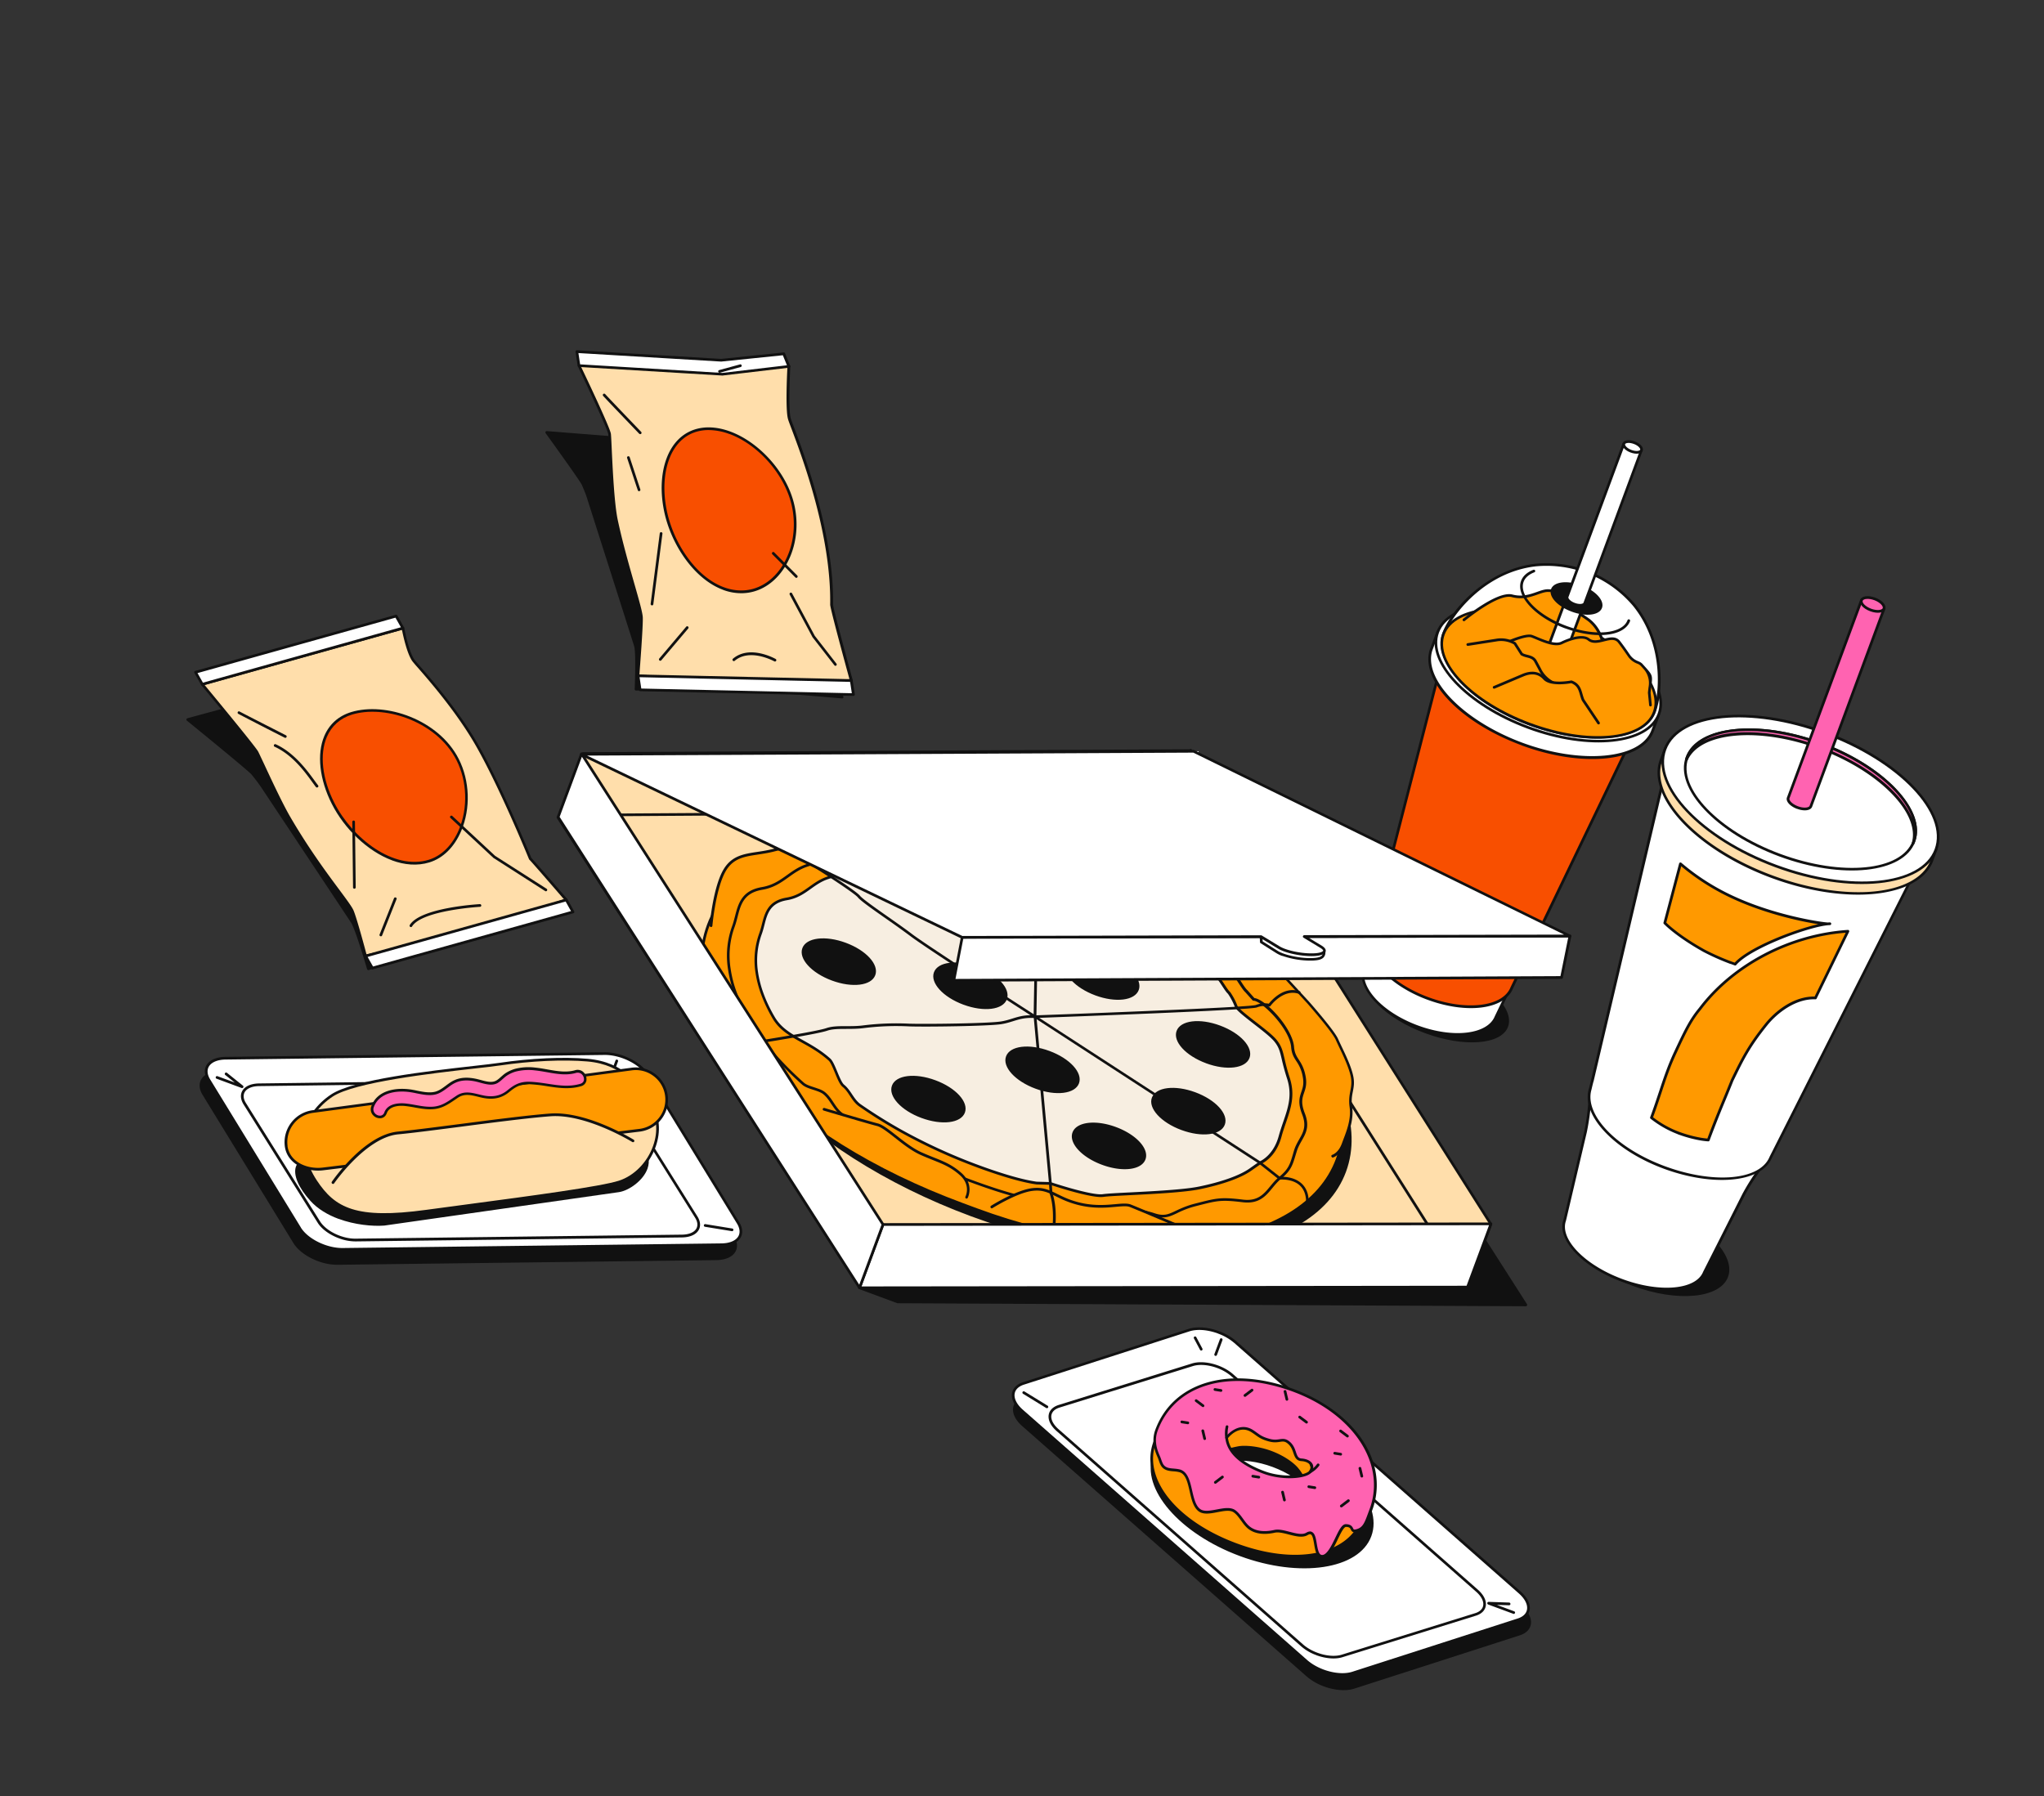 <svg xmlns="http://www.w3.org/2000/svg" width="157" height="138" fill="none"><rect width="100%" height="100%" fill="#333333" stroke="none"/><g clip-path="url(#a)"><path fill="#111" d="M125.482 98.696c3.356 1.243 6.559.959 7.15-.638.591-1.596-1.652-3.898-5.008-5.142-3.356-1.243-6.558-.959-7.15.638-.591 1.596 1.652 3.899 5.008 5.142z"/><path fill="#111" d="M125.447 98.793c-3.406-1.262-5.679-3.628-5.069-5.275.61-1.647 3.876-1.961 7.282-.699 3.407 1.262 5.68 3.628 5.07 5.275-.61 1.647-3.876 1.961-7.283.699zm2.141-5.78c-3.297-1.222-6.446-.961-7.016.577-.57 1.538 1.649 3.787 4.947 5.009 3.298 1.222 6.447.961 7.016-.577.57-1.538-1.649-3.787-4.947-5.009z"/><path fill="#fff" d="m120.199 93.681 1.584-6.733c.169-.825.281-1.663.336-2.504l9.909-5.928 3.398 10.956a16.247 16.247 0 0 0-1.494 2.291l-3.02 5.98c-.57 1.432-3.389 1.708-6.333.618-2.945-1.091-4.931-3.17-4.391-4.627-.004-.014.004-.034.009-.05l.002-.003z"/><path fill="#111" d="M124.544 98.454c-2.998-1.111-4.991-3.232-4.459-4.74a.258.258 0 0 1 .017-.069l1.585-6.723c.165-.814.276-1.652.334-2.487a.128.128 0 0 1 .049-.084l9.909-5.928c.028-.016.064-.007.091-.006a.108.108 0 0 1 .063.068l3.398 10.955c.011.03.001.067-.018.095a16.232 16.232 0 0 0-1.484 2.277l-3.018 5.976c-.593 1.495-3.433 1.79-6.463.667l-.004-.001zm-4.251-4.73s-.001.027-.006.042c-.52 1.403 1.424 3.417 4.329 4.494 2.906 1.076 5.658.815 6.202-.56l3.023-5.989c.426-.791.92-1.554 1.471-2.264l-3.341-10.775-9.75 5.832a18.865 18.865 0 0 1-.335 2.465l-1.586 6.736-.007.02zm-.094-.043.091.052.002-.004-.094-.044.001-.004z"/><path fill="#fff" d="m122.299 83.04 5.406-22.938 19.018 7.58-10.704 21.201-.069.151c-.834 1.692-4.32 2.062-8.13.65-3.811-1.412-6.245-4.058-5.687-5.994.006-.016.156-.623.166-.65z"/><path fill="#111" d="M127.786 89.777c-3.807-1.41-6.335-4.1-5.75-6.12l.022-.084c.109-.436.136-.533.142-.561l5.406-22.938a.122.122 0 0 1 .052-.07c.027-.011.06-.017.085-.003l19.018 7.58c.028.01.05.032.057.061a.09.09 0 0 1-.004.083l-10.771 21.348c-.879 1.786-4.509 2.093-8.261.703l.004.001zm-5.388-6.705a18.2 18.2 0 0 0-.137.55l-.022.094c-.556 1.918 1.917 4.496 5.623 5.868 3.706 1.373 7.171 1.093 8.004-.595l.069-.15 10.655-21.105-18.804-7.492-5.381 22.824-.003.007h-.004z"/><path fill="#FFDEAB" d="m127.623 58.283.304-.82s7.84-1.87 11.957-.345c4.118 1.526 8.813 8.155 8.813 8.155l-.323.874c-1.103 2.772-6.569 3.314-12.275 1.2s-9.557-6.147-8.51-8.971l.036-.097-.002.004z"/><path fill="#111" d="M136.064 67.444c-5.791-2.146-9.636-6.23-8.571-9.104a3.96 3.96 0 0 1 .036-.097l.302-.816a.106.106 0 0 1 .073-.065c.078-.02 7.917-1.864 12.019-.345 4.102 1.52 8.814 8.13 8.86 8.195.02.03.026.063.013.097l-.324.874c-1.12 2.82-6.686 3.38-12.408 1.261zm-8.058-9.894-.283.765-.003.008-.03.081c-1.028 2.774 2.764 6.74 8.446 8.846 5.683 2.105 11.064 1.568 12.143-1.142l.304-.82c-.414-.577-4.801-6.62-8.732-8.076-3.931-1.457-11.145.177-11.845.338z"/><path fill="#fff" d="M136.399 66.526c5.744 2.128 11.253 1.567 12.301-1.26 1.047-2.828-2.762-6.841-8.511-8.971-5.749-2.13-11.253-1.568-12.301 1.26-1.048 2.828 2.762 6.841 8.511 8.97z"/><path fill="#111" d="M136.363 66.623c-5.791-2.146-9.637-6.23-8.572-9.104 1.065-2.874 6.643-3.467 12.435-1.321 5.791 2.145 9.636 6.23 8.572 9.104-1.065 2.874-6.643 3.467-12.435 1.321zm3.789-10.227c-5.682-2.106-11.142-1.57-12.168 1.199-1.026 2.77 2.763 6.73 8.45 8.838 5.686 2.107 11.142 1.57 12.168-1.2 1.026-2.769-2.763-6.73-8.45-8.837z"/><path fill="#fff" d="M136.707 65.695c4.808 1.781 9.418 1.311 10.294-1.054.877-2.366-2.314-5.726-7.123-7.507-4.808-1.782-9.418-1.312-10.294 1.054-.876 2.365 2.314 5.725 7.123 7.507z"/><path fill="#111" d="M136.671 65.792c-4.855-1.799-8.077-5.228-7.183-7.64.893-2.412 5.572-2.914 10.427-1.115 4.855 1.799 8.077 5.228 7.184 7.64-.894 2.412-5.572 2.914-10.428 1.115zm3.172-8.561c-4.747-1.759-9.306-1.314-10.161.993-.855 2.307 2.315 5.615 7.061 7.374 4.747 1.758 9.307 1.314 10.162-.993.854-2.308-2.315-5.616-7.062-7.374z"/><path fill="#FF63B1" d="M139.768 57.433c4.707 1.744 7.86 5.002 7.171 7.352.018-.05.045-.098.062-.144.877-2.366-2.314-5.726-7.123-7.507-4.808-1.782-9.418-1.312-10.294 1.054a1 1 0 0 0-.047.15c1.014-2.235 5.523-2.65 10.231-.905z"/><path fill="#111" d="M129.501 58.435a.108.108 0 0 1-.067-.117 1.05 1.05 0 0 1 .052-.162c.895-2.416 5.572-2.914 10.427-1.115 4.855 1.799 8.078 5.228 7.184 7.64l-.029.077-.026.07c-.019.05-.079.081-.129.063-.058-.022-.083-.075-.068-.127.671-2.287-2.52-5.528-7.107-7.227-4.587-1.7-9.12-1.316-10.1.852a.098.098 0 0 1-.127.055l-.003-.002-.007-.007zm10.303-1.1c3.585 1.33 6.269 3.516 7.078 5.552-.667-2.027-3.386-4.298-7.041-5.652-3.655-1.354-7.193-1.402-9.023-.304 1.943-1.012 5.404-.922 8.986.405z"/><path fill="#FF63B1" d="m142.977 46.116-5.623 15.175c-.086.234.23.572.716.752.485.18.936.13 1.024-.107l5.623-15.176-1.74-.644z"/><path fill="#111" d="M138.034 62.14c-.551-.205-.887-.586-.778-.88l5.624-15.18a.103.103 0 0 1 .133-.062l1.74.645c.055.02.082.079.061.133l-5.622 15.176c-.111.3-.609.367-1.156.164l-.002.003zm5.004-15.891-5.586 15.078c-.058.156.213.45.656.614.443.164.834.11.89-.04l5.586-15.08-1.546-.572z"/><path fill="#FF63B1" d="M143.686 46.86c.478.177.937.13 1.025-.106.088-.237-.23-.572-.708-.749-.478-.177-.937-.13-1.025.107-.087.237.231.57.708.748z"/><path fill="#111" d="M143.65 46.957c-.547-.203-.879-.582-.77-.877.109-.296.61-.37 1.158-.168.547.203.879.582.769.881-.111.3-.609.367-1.157.164zm.316-.85c-.439-.163-.834-.11-.892.044-.057.156.209.45.648.612.439.162.834.11.89-.042.056-.151-.208-.452-.646-.615z"/><path fill="#F90" d="M129.068 66.363a17.764 17.764 0 0 0 4.2 2.652c3.466 1.567 7.281 2.048 7.274 1.957-1.261.006-6.067 1.688-7.279 3.099a17.684 17.684 0 0 1-2.394-1.037c-2.14-1.2-3.002-2.128-3.002-2.128l1.197-4.544.004.001z"/><path fill="#111" d="M132.917 74.053a18.123 18.123 0 0 1-2.086-.928c-2.132-1.196-2.995-2.112-3.033-2.152a.103.103 0 0 1-.025-.098l1.201-4.542c.013-.035.036-.062.071-.071a.108.108 0 0 1 .099.019 17.366 17.366 0 0 0 4.175 2.633c3.045 1.38 6.374 1.907 7.077 1.955a1.46 1.46 0 0 1 .157-.008.1.1 0 0 1 .104.1.116.116 0 0 1-.047.093c-.011.005-.027.013-.055.016l-.003-.002c-.023 0-.05.004-.082.005-1.384.075-5.98 1.738-7.112 3.064a.102.102 0 0 1-.112.029l-.319-.118-.01.005zm-4.928-3.177c.19.19 1.084 1.033 2.94 2.07.74.384 1.523.727 2.312 1.006 1.077-1.178 4.549-2.537 6.423-2.956-1.377-.206-4.021-.797-6.43-1.888a17.79 17.79 0 0 1-4.1-2.562l-1.145 4.33z"/><path fill="#F90" d="M128.681 80.84c-.799 1.706-1.114 3.069-1.838 5.023a7.934 7.934 0 0 0 2.049 1.17c1.383.512 2.318.54 2.318.54.726-1.961 1.277-3.184 1.832-4.587.804-1.645 1.265-2.592 2.602-4.27.841-1.054 2.29-2.116 3.792-2.054l2.494-5.124c-4.795.318-9.001 2.833-11.359 5.956-.715.867-1.098 1.639-1.89 3.347z"/><path fill="#111" d="M128.86 87.127a7.873 7.873 0 0 1-2.078-1.185.103.103 0 0 1-.032-.118c.263-.71.47-1.34.673-1.946.34-1.027.659-1.995 1.168-3.083.82-1.76 1.193-2.505 1.906-3.367 2.567-3.4 6.951-5.694 11.434-5.99a.095.095 0 0 1 .093.047c.02.03.022.07.006.104l-2.495 5.123c-.014.04-.057.059-.096.057-1.501-.061-2.938 1.05-3.706 2.015-1.335 1.67-1.781 2.588-2.59 4.249-.193.485-.386.957-.588 1.443a84.284 84.284 0 0 0-1.242 3.136.105.105 0 0 1-.1.069c-.039-.001-.967-.036-2.35-.548l-.003-.006zm-1.894-1.302a7.668 7.668 0 0 0 1.966 1.108c1.131.419 1.966.512 2.211.532.459-1.24.843-2.17 1.217-3.07.202-.486.394-.958.589-1.447.793-1.628 1.271-2.608 2.62-4.295.826-1.037 2.259-2.127 3.811-2.095l2.387-4.903c-4.363.34-8.603 2.591-11.105 5.9-.698.846-1.07 1.587-1.878 3.329-.505 1.076-.807 1.998-1.16 3.06-.195.585-.395 1.196-.648 1.88h-.01zm-17.485-6.557c2.96 1.096 5.761.906 6.254-.427.494-1.332-1.507-3.3-4.467-4.397-2.959-1.097-5.76-.907-6.253.426-.494 1.332 1.506 3.301 4.466 4.398z"/><path fill="#111" d="M109.446 79.365c-3.011-1.116-5.04-3.149-4.528-4.532.512-1.382 3.377-1.602 6.387-.487 3.01 1.115 5.04 3.148 4.528 4.531-.513 1.383-3.377 1.603-6.387.488zm1.789-4.829c-2.902-1.075-5.649-.909-6.121.365-.472 1.274 1.504 3.19 4.405 4.265 2.902 1.075 5.648.913 6.121-.365.473-1.278-1.504-3.19-4.405-4.265z"/><path fill="#fff" d="m104.786 74.259 5.29-20.538 13.882 5.563-9.046 18.81c-.573 1.453-3.273 1.8-6.058.769-2.785-1.032-4.636-3.083-4.088-4.563l.016-.043.004.002z"/><path fill="#111" d="M108.823 78.961c-2.855-1.057-4.716-3.165-4.149-4.695l.013-.035 5.288-20.534a.127.127 0 0 1 .056-.068.101.101 0 0 1 .086-.004l13.881 5.563c.027.01.046.03.059.057a.092.092 0 0 1-.004.082l-9.046 18.811c-.602 1.518-3.32 1.88-6.187.818l.003.005zm1.325-25.099-5.261 20.425-.005.012-.005.015-.01.028c-.529 1.425 1.276 3.41 4.026 4.429 2.75 1.019 5.373.688 5.925-.707l9.002-18.717-13.671-5.476-.001-.009z"/><path fill="#F84F00" d="m105.333 71.79 5.64-21.876 14.789 5.926-9.639 20.044c-.614 1.549-3.488 1.915-6.452.817-2.963-1.098-4.933-3.281-4.349-4.858l.019-.05-.008-.003z"/><path fill="#111" d="M109.632 76.797c-3.038-1.126-5.013-3.364-4.41-4.992l.015-.042 5.635-21.873a.127.127 0 0 1 .056-.068c.026-.012.045-.014.085-.003l14.79 5.925c.027.01.046.03.058.057a.092.092 0 0 1-.004.083l-9.639 20.044c-.638 1.615-3.533 2-6.582.87l-.004-.001zm1.413-26.741-5.61 21.758-.003.008-.019.05c-.564 1.523 1.362 3.645 4.291 4.73 2.929 1.086 5.732.733 6.32-.759l9.596-19.95-14.579-5.839.004.002z"/><path fill="#fff" d="M127.178 54.765c-.227-2.165-3.182-4.479-7.179-5.96-3.997-1.48-7.509-1.801-9.067-.267l-.503.022-.517 1.394c-.705 2.297 2.378 5.493 6.989 7.201 4.611 1.708 9.187 1.28 10.042-1.028l.404-1.092-.168-.274-.001.004z"/><path fill="#111" d="M116.865 57.252c-4.68-1.734-7.777-4.953-7.051-7.33l.52-1.402a.103.103 0 0 1 .091-.068l.466-.017c1.513-1.45 4.755-1.353 9.144.273 4.16 1.541 7.001 3.901 7.246 6.02l.156.256a.107.107 0 0 1 .01.093l-.404 1.091c-.872 2.354-5.436 2.845-10.175 1.09l-.003-.006zm-6.361-8.594-.494 1.332c-.683 2.225 2.426 5.4 6.927 7.068 4.502 1.668 9.076 1.282 9.909-.967l.386-1.041-.144-.23s-.013-.027-.015-.045c-.218-2.047-3.008-4.353-7.11-5.873-4.101-1.52-7.537-1.688-8.956-.292a.09.09 0 0 1-.068.028l-.434.016-.001.004z"/><path fill="#fff" d="M117.379 55.884c4.693 1.738 9.187 1.279 10.042-1.029.855-2.307-2.255-5.584-6.948-7.322-4.692-1.739-9.187-1.28-10.042 1.028-.854 2.307 2.256 5.584 6.948 7.323z"/><path fill="#111" d="M117.344 55.98c-4.739-1.755-7.881-5.101-7.009-7.455.872-2.354 5.436-2.845 10.175-1.09 4.739 1.756 7.881 5.103 7.009 7.456-.872 2.354-5.436 2.846-10.175 1.09zm3.094-8.35c-4.63-1.716-9.076-1.282-9.909.967-.833 2.249 2.257 5.474 6.887 7.19 4.63 1.715 9.076 1.282 9.909-.968.833-2.248-2.257-5.474-6.887-7.19z"/><path fill="#fff" d="M110.892 48.656c-.815 2.199 2.15 5.32 6.621 6.977 4.471 1.656 8.756 1.216 9.569-.979.59-1.592.689-5.354-1.541-8.146a8.801 8.801 0 0 0-7.614-3.104c-3.811.448-6.424 3.579-7.043 5.25l.008.002z"/><path fill="#111" d="M117.476 55.734c-4.517-1.674-7.514-4.865-6.682-7.11.699-1.888 3.448-4.885 7.124-5.316a8.954 8.954 0 0 1 4.244.613 8.953 8.953 0 0 1 3.46 2.524c2.172 2.722 2.219 6.458 1.557 8.245-.833 2.25-5.184 2.713-9.702 1.04l-.001.004zm4.347-11.722a8.758 8.758 0 0 0-3.883-.502c-3.935.464-6.421 3.753-6.951 5.182-.793 2.14 2.152 5.21 6.56 6.843 4.409 1.634 8.643 1.223 9.436-.917.506-1.367.801-5.132-1.526-8.044a8.691 8.691 0 0 0-3.38-2.467c-.085-.031-.173-.068-.258-.1l.002.005z"/><path fill="#F90" d="M117.511 55.636c4.471 1.657 8.745 1.244 9.547-.92.801-2.163-2.172-5.262-6.643-6.918-4.471-1.656-8.745-1.243-9.547.92-.801 2.164 2.172 5.262 6.643 6.918z"/><path fill="#111" d="M117.476 55.734c-4.518-1.674-7.525-4.838-6.704-7.052.82-2.214 5.162-2.655 9.68-.981 4.517 1.674 7.524 4.837 6.704 7.051-.821 2.214-5.163 2.655-9.68.982zm2.904-7.839c-4.409-1.633-8.633-1.25-9.414.86-.781 2.108 2.173 5.151 6.582 6.784 4.408 1.634 8.632 1.25 9.413-.859.782-2.109-2.173-5.151-6.581-6.785z"/><path fill="#F90" d="M112.443 47.618s2.579-2.145 3.702-1.849c1.239.327 2.111-.428 2.777-.402.818.034 1.184.108 1.67.835.282.419.578.824.728.933l.592.404c.792.546 1.291 1.548 1.343 2.73l.007.196"/><path fill="#111" d="M112.408 47.715s-.034-.016-.043-.029a.103.103 0 0 1 .014-.145c.108-.088 2.634-2.173 3.793-1.868.749.198 1.353-.015 1.886-.202.325-.114.605-.213.871-.203.849.032 1.245.121 1.755.88.453.671.636.858.702.905l.588.403c.831.573 1.336 1.595 1.385 2.81l.006.197a.105.105 0 0 1-.098.11.105.105 0 0 1-.109-.098l-.007-.197c-.049-1.132-.53-2.123-1.298-2.65l-.592-.405c-.142-.105-.388-.418-.753-.96-.457-.685-.78-.756-1.59-.787-.226-.009-.49.083-.79.189-.533.187-1.195.423-2.007.206-1.059-.278-3.585 1.808-3.611 1.83a.103.103 0 0 1-.102.014z"/><path fill="#fff" d="m120.219 46.187-1.586 4.28c-.066.18.182.44.555.578.373.138.73.102.797-.076l1.585-4.28-1.351-.502z"/><path fill="#111" d="M119.152 51.138c-.438-.163-.705-.47-.616-.71l1.586-4.28a.102.102 0 0 1 .133-.062l1.352.501c.054.02.081.079.061.133L120.082 51c-.089.241-.491.3-.93.138zm1.128-4.822-1.549 4.184c-.035.093.14.313.493.443.354.131.63.079.664-.014l1.55-4.184-1.158-.428z"/><path fill="#F90" d="M114.617 49.895s2.419-1.247 3.048-1.014c.629.233 1.709.801 2.296.502.327-.166 1.542-.679 2.067-.26.67.54 1.795-.518 2.337.19.447.582.746 1.05.813 1.133.413.484.696.386.921.637.857.967.738.693.575 2.121l.095.959"/><path fill="#111" d="M114.576 49.99a.098.098 0 0 1-.056-.051.104.104 0 0 1 .043-.14c.25-.127 2.477-1.26 3.133-1.016.117.043.247.096.388.157.586.243 1.388.571 1.83.355.06-.03 1.528-.763 2.176-.245.279.223.664.127 1.072.026.472-.116.96-.24 1.285.18.289.377.514.7.659.916.075.108.127.184.148.21.225.264.408.34.568.409.126.055.245.104.353.228l.191.212c.571.64.58.665.473 1.5-.016.14-.04.3-.058.491l.095.937c.006.055-.039.105-.094.11-.055.007-.105-.038-.111-.093l-.095-.96c.023-.216.042-.377.063-.515a1.613 1.613 0 0 0-.42-1.335l-.191-.212a.705.705 0 0 0-.28-.174 1.516 1.516 0 0 1-.644-.468c-.025-.028-.079-.11-.163-.229a18.688 18.688 0 0 0-.654-.905c-.241-.314-.626-.218-1.068-.108-.419.105-.892.226-1.252-.067-.452-.366-1.564.07-1.956.27-.526.264-1.346-.075-2-.348-.138-.056-.264-.111-.38-.154-.482-.179-2.305.665-2.967 1.008a.11.11 0 0 1-.081.005l-.007.006z"/><path fill="#F90" d="m112.753 49.513 2.19-.342c.49-.083.992.006 1.421.253l.526.822c.367.215.836.129 1.064.562l.331.609a2.26 2.26 0 0 0 1.42 1.189c.452.114.913.254.949.334"/><path fill="#111" d="M119.493 52.65a2.374 2.374 0 0 1-1.311-1.184l-.327-.606c-.125-.236-.334-.291-.58-.356a1.664 1.664 0 0 1-.446-.165.065.065 0 0 1-.036-.036l-.512-.799a1.995 1.995 0 0 0-1.333-.229l-2.19.342c-.057.01-.108-.031-.118-.088-.01-.057.031-.108.088-.118l2.19-.341a2.2 2.2 0 0 1 1.49.27.063.063 0 0 1 .036.034l.512.8c.113.064.238.097.376.13.265.072.543.144.709.457l.328.608c.134.28.324.518.56.715.236.198.507.338.798.424.951.246.99.331 1.015.394a.103.103 0 0 1-.05.136.104.104 0 0 1-.136-.05c-.012-.005-.136-.086-.878-.277a2.949 2.949 0 0 1-.182-.059l-.003-.001z"/><path fill="#F90" d="m114.762 52.803 2.206-.933c.509-.218 1.146-.304 1.649.258.507.563 2.073.247 2.073.247.719.266.665.829.898 1.392l1.189 1.775"/><path fill="#111" d="M114.727 52.9a.103.103 0 0 1-.058-.057c-.02-.052.003-.115.054-.135l2.205-.932c.718-.304 1.327-.207 1.768.284.46.51 1.964.22 1.979.216a.117.117 0 0 1 .056.003c.587.217.703.618.824 1.043.039.133.08.272.136.408l1.178 1.757a.106.106 0 0 1-.027.145.106.106 0 0 1-.145-.027l-1.189-1.775c-.072-.163-.11-.31-.152-.45-.114-.395-.204-.711-.67-.897-.228.044-1.639.276-2.142-.286-.382-.424-.897-.5-1.531-.231l-2.206.932s-.052.011-.076.003l-.004-.002zm6.026-6.01c1.025.379 2.007.28 2.194-.226.187-.505-.493-1.22-1.518-1.6-1.026-.38-2.012-.282-2.199.223-.187.505.493 1.22 1.523 1.602z"/><path fill="#111" d="M120.717 46.986c-1.095-.406-1.79-1.166-1.579-1.733.21-.568 1.232-.692 2.328-.287 1.095.406 1.793 1.169 1.583 1.736-.21.567-1.233.692-2.332.284zm.677-1.825c-.956-.354-1.898-.28-2.062.163-.164.443.505 1.115 1.457 1.468.952.353 1.902.28 2.066-.162.164-.443-.506-1.115-1.461-1.47z"/><path fill="#111" d="M120.237 48.28c-2.307-.855-3.833-2.494-3.403-3.656.138-.373.464-.667.947-.85a.104.104 0 0 1 .133.058.103.103 0 0 1-.058.133c-.422.162-.71.413-.826.727-.392 1.057 1.082 2.575 3.281 3.39 1.484.55 2.986.655 3.917.276.405-.164.668-.407.781-.713a.104.104 0 0 1 .134-.062c.054.02.081.08.061.134-.133.357-.442.644-.901.832-.978.398-2.538.292-4.068-.275l.002.006z"/><path fill="#fff" d="m124.73 34.086-4.353 11.75c-.067.183.181.443.554.58.373.139.73.104.798-.08l4.353-11.749-1.348-.5h-.004z"/><path fill="#111" d="M120.89 46.516c-.439-.162-.704-.473-.615-.713l4.355-11.754a.103.103 0 0 1 .133-.061l1.348.499c.054.02.081.079.061.133l-4.353 11.75c-.091.245-.489.305-.931.14l.002.006zm3.898-12.298-4.317 11.653c-.036.097.139.316.492.447.354.131.63.079.666-.018l4.317-11.653-1.154-.428-.004-.001z"/><path fill="#fff" d="M125.281 34.665c.373.139.73.103.798-.08.068-.182-.181-.442-.554-.58-.372-.138-.73-.103-.798.08-.067.182.181.442.554.58z"/><path fill="#111" d="M125.245 34.763c-.438-.163-.705-.47-.614-.714.09-.245.488-.305.931-.141.443.164.705.469.615.714-.091.244-.489.305-.932.14zm.245-.66c-.353-.132-.63-.075-.665.018-.035.093.139.316.492.447.354.131.631.075.665-.018.035-.094-.138-.317-.492-.448zM22.62 95.439l-6.972-11.383c-.556-.908.02-1.662 1.285-1.68l29.089-.358c1.26-.015 2.748.713 3.304 1.621l6.968 11.382c.556.908-.02 1.662-1.284 1.68l-29.084.356c-1.266.017-2.749-.714-3.308-1.623l.002.005z"/><path fill="#111" d="M24.42 96.884c-.807-.3-1.528-.81-1.886-1.393L15.56 84.11c-.258-.423-.298-.84-.113-1.173.229-.415.769-.656 1.482-.662l29.09-.359c1.295-.014 2.82.736 3.395 1.674l6.968 11.381c.259.423.299.84.113 1.173-.228.414-.767.652-1.481.661l-29.084.357a4.243 4.243 0 0 1-1.513-.282l.003.005zm-1.71-1.5c.544.882 1.99 1.59 3.22 1.574l29.085-.357c.638-.006 1.112-.21 1.305-.554.148-.268.11-.609-.107-.963l-6.968-11.382c-.54-.88-1.983-1.587-3.215-1.575l-29.09.359c-.638.006-1.112.21-1.305.554-.148.268-.11.609.107.963l6.972 11.383-.004-.001z"/><path fill="#fff" d="M23.022 94.355 16.05 82.973c-.556-.909.02-1.667 1.284-1.68l29.088-.355c1.26-.015 2.749.713 3.305 1.622l6.968 11.381c.556.908-.02 1.662-1.285 1.68l-29.088.355c-1.26.014-2.744-.712-3.304-1.622l.004.001z"/><path fill="#111" d="M24.823 95.8c-.808-.299-1.533-.81-1.892-1.394L15.96 83.024c-.258-.423-.298-.84-.113-1.173.229-.415.769-.656 1.482-.662l29.088-.355c1.295-.014 2.82.736 3.395 1.674l6.969 11.38c.258.424.298.84.113 1.174-.229.414-.769.656-1.482.661l-29.088.355a4.286 4.286 0 0 1-1.504-.279l.004.001zm-1.715-1.5c.544.881 1.987 1.588 3.215 1.575l29.088-.355c.639-.007 1.112-.211 1.306-.555.147-.267.11-.608-.106-.966l-6.968-11.382c-.54-.88-1.983-1.587-3.216-1.575l-29.087.355c-.639.006-1.11.207-1.306.554-.148.268-.112.613.106.967l6.972 11.383-.004-.002z"/><path fill="#fff" d="m24.49 93.875-5.695-9.094c-.479-.783.018-1.434 1.105-1.446l25.049-.314c1.087-.013 2.369.617 2.847 1.4l5.696 9.093c.478.783-.019 1.433-1.106 1.446l-25.045.306c-1.089.017-2.37-.613-2.852-1.387l.001-.004z"/><path fill="#111" d="M26.024 95.123c-.695-.257-1.315-.695-1.625-1.194l-5.695-9.094c-.226-.366-.259-.732-.097-1.025.2-.36.666-.57 1.288-.579l25.048-.314c1.123-.013 2.442.635 2.937 1.445l5.695 9.095c.226.366.259.732.097 1.025-.2.36-.666.57-1.288.579l-25.045.306a3.622 3.622 0 0 1-1.315-.244zm20.16-11.773a3.495 3.495 0 0 0-1.237-.229l-25.049.315c-.541.007-.945.18-1.107.473-.124.228-.094.517.091.816l5.695 9.094c.467.755 1.706 1.356 2.76 1.336l25.046-.307c.542-.007.946-.18 1.108-.473.124-.228.094-.517-.091-.815l-5.695-9.094c-.286-.469-.868-.878-1.52-1.12l-.002.004zm.729-.604a.102.102 0 0 1-.061-.133l.425-1.146a.103.103 0 0 1 .133-.061c.054.02.08.079.06.133l-.424 1.146a.102.102 0 0 1-.133.06zm1.108.41a.113.113 0 0 1-.062-.058.104.104 0 0 1 .058-.133l.93-.363a.104.104 0 0 1 .133.058.104.104 0 0 1-.058.133l-.93.363s-.051.007-.075-.001l.004.001zm6.108 11.08a.098.098 0 0 1-.065-.112.1.1 0 0 1 .12-.084l2.062.336a.1.1 0 0 1 .084.12.1.1 0 0 1-.12.083l-2.062-.336-.02-.007zM18.558 83.58l-1.922-.712a.102.102 0 0 1-.062-.133.103.103 0 0 1 .133-.061l1.325.49-.73-.583a.108.108 0 0 1-.015-.148c.034-.044.102-.05.147-.016l1.226.984c.04.033.05.09.026.134a.103.103 0 0 1-.128.045z"/><path fill="#111" d="M23.92 92.183c1.343 1.492 3.949 1.993 5.584 1.87l18.04-2.57c1.119-.183 3.083-1.849 1.73-3.335-1.343-1.492-3.36-2.557-4.482-2.377L23.507 89.15c-1.107.186-.93 1.546.415 3.03l-.002.003z"/><path fill="#111" d="M26.001 93.635c-.816-.302-1.59-.753-2.16-1.383-.915-1.011-1.33-1.99-1.112-2.626.107-.313.372-.516.758-.58l21.285-3.379c1.16-.188 3.212.894 4.577 2.407.466.508.597 1.096.388 1.695-.32.91-1.407 1.687-2.182 1.81l-18.039 2.572c-.904.067-2.263-.056-3.513-.52l-.002.004zm20.158-7.55c-.512-.19-.982-.272-1.353-.21L23.52 89.252c-.311.052-.511.2-.593.443-.191.552.217 1.476 1.071 2.415 1.393 1.546 4.05 1.947 5.495 1.837l18.03-2.57c.714-.115 1.72-.829 2.016-1.674.188-.53.068-1.03-.345-1.488-.878-.97-2.034-1.76-3.036-2.132z"/><path fill="#FFDEAB" d="M38.37 81.749c-2.08.311-10.731.994-12.87 2.405-2.14 1.412-2.946 4.016-1.247 6.584 1.422 2.157 3.096 3.042 8.496 2.309 5.398-.74 13.094-1.683 14.832-2.249 2.276-.743 3.791-3.795 2.388-5.993-.883-1.383-2.028-3.124-4.845-3.364-1.566-.138-4.04-.091-6.746.31l-.008-.002z"/><path fill="#111" d="M26.715 92.998c-1.146-.425-1.873-1.17-2.552-2.2-.821-1.24-1.106-2.557-.83-3.806.258-1.159 1.01-2.197 2.108-2.92 1.726-1.142 7.504-1.797 10.952-2.185.861-.096 1.54-.176 1.96-.237 2.39-.356 4.92-.474 6.773-.313 2.91.252 4.076 2.08 4.926 3.41.623.978.729 2.17.304 3.364-.47 1.319-1.525 2.386-2.745 2.782-1.41.458-6.783 1.176-11.522 1.805-1.157.155-2.285.302-3.328.446-2.914.4-4.748.33-6.045-.15l-.002.004zm11.67-11.146c-.426.063-1.105.143-1.97.237-3.205.364-9.176 1.04-10.86 2.152-1.054.697-1.77 1.69-2.02 2.795-.266 1.191.01 2.45.8 3.645 1.398 2.117 3.011 2.997 8.395 2.262 1.042-.144 2.172-.296 3.328-.446 4.73-.629 10.093-1.345 11.487-1.796 1.161-.378 2.166-1.397 2.615-2.658.406-1.13.305-2.264-.282-3.183-.828-1.296-1.962-3.077-4.766-3.317-1.836-.159-4.349-.043-6.724.31l-.003-.001z"/><path fill="#F90" d="M21.986 88.052c.175 1.293 1.573 1.908 2.864 1.737l24.308-2.965a2.382 2.382 0 0 0 2.034-2.665 2.372 2.372 0 0 0-.912-1.567 2.401 2.401 0 0 0-1.753-.468L24.03 85.39a2.38 2.38 0 0 0-2.043 2.662z"/><path fill="#111" d="M23.313 89.728c-.738-.273-1.322-.83-1.435-1.658a2.467 2.467 0 0 1 .492-1.828 2.473 2.473 0 0 1 1.638-.952l24.499-3.266a2.45 2.45 0 0 1 1.829.488 2.466 2.466 0 0 1 .466 3.463 2.48 2.48 0 0 1-1.635.954L24.858 89.9a3.28 3.28 0 0 1-1.542-.165l-.003-.006zm-1.23-1.688c.17 1.238 1.525 1.81 2.747 1.65l24.31-2.97a2.269 2.269 0 0 0 1.497-.872 2.258 2.258 0 0 0-.423-3.174 2.258 2.258 0 0 0-1.676-.449l-24.499 3.266c-.6.083-1.133.389-1.502.87a2.258 2.258 0 0 0-.448 1.677l-.005.002z"/><path fill="#FFDEAB" d="M25.575 90.84s2.443-3.566 4.999-3.811c2.556-.246 8.907-1.184 11.698-1.387 2.792-.202 6.346 1.998 6.346 1.998"/><path fill="#111" d="m25.538 90.937-.024-.009a.104.104 0 0 1-.026-.142c.099-.15 2.503-3.61 5.077-3.857 1.081-.103 2.849-.332 4.723-.574 2.516-.327 5.364-.694 6.98-.811 2.796-.201 6.259 1.921 6.407 2.011.05.032.062.094.036.142a.109.109 0 0 1-.142.035c-.036-.022-3.553-2.177-6.282-1.978-1.606.116-4.455.483-6.966.812-1.875.242-3.648.473-4.732.575-2.477.235-4.9 3.733-4.926 3.767a.106.106 0 0 1-.12.04l-.005-.011z"/><path fill="#FF63B1" d="M29.619 85.49c.216-.582.93-.675 1.486-.624.717.067 1.41.297 2.142.25.765-.047 1.27-.457 1.88-.862.643-.425 1.274-.15 1.968-.009.73.152 1.382.062 1.97-.427.516-.427.93-.64 1.62-.615 1.335.044 2.585.543 3.917.157.683-.198.288-1.232-.395-1.034-1.008.289-2.09-.103-3.098-.198a4.166 4.166 0 0 0-1.529.096 2.719 2.719 0 0 0-.66.294c-.27.165-.47.422-.738.584-.464.274-1.088.003-1.564-.107-.58-.13-1.17-.16-1.714.107-.512.248-.923.75-1.483.878s-1.212-.065-1.784-.167c-1.1-.182-2.565-.005-3.009 1.205-.246.664.758 1.138 1.002.468l-.004-.001-.007.006z"/><path fill="#111" d="M28.952 85.871a.766.766 0 0 1-.319-.224.658.658 0 0 1-.112-.664c.457-1.245 1.91-1.47 3.122-1.273.116.02.232.042.35.068.477.097.967.194 1.396.097.313-.07.58-.266.861-.476.19-.142.386-.29.6-.392.492-.242 1.062-.278 1.784-.116.097.023.197.05.303.077.4.112.853.236 1.187.038.13-.076.242-.176.362-.286.118-.102.238-.212.376-.298.212-.133.445-.237.684-.308a4.188 4.188 0 0 1 1.569-.099c.303.029.618.084.92.138.714.127 1.45.26 2.138.063a.649.649 0 0 1 .652.158.726.726 0 0 1 .211.67.561.561 0 0 1-.414.403c-.896.26-1.77.126-2.61-.004a11.599 11.599 0 0 0-1.339-.151c-.672-.024-1.064.189-1.549.592-.576.48-1.229.623-2.058.452-.119-.026-.24-.054-.358-.084-.559-.136-1.037-.252-1.535.077l-.213.146c-.52.355-1.016.693-1.717.737-.47.03-.927-.051-1.366-.13a10.466 10.466 0 0 0-.79-.12c-.333-.031-1.13-.04-1.366.527l-.01.027c-.08.214-.23.348-.433.383a.673.673 0 0 1-.336-.036l.01.008zm15.574-3.44a.457.457 0 0 0-.29-.006c-.731.21-1.493.074-2.23-.058-.316-.055-.615-.108-.909-.137a4.014 4.014 0 0 0-1.491.092 2.487 2.487 0 0 0-.631.283c-.126.077-.233.175-.35.277-.12.11-.25.221-.393.31-.408.241-.908.1-1.35-.02-.1-.027-.2-.055-.293-.077-.672-.152-1.196-.12-1.645.102-.199.094-.378.23-.571.371-.286.212-.584.433-.937.514-.473.108-.986.002-1.483-.098a7.833 7.833 0 0 0-.346-.067c-1.128-.188-2.483.012-2.895 1.136a.452.452 0 0 0 .076.462c.116.14.301.213.46.188a.35.35 0 0 0 .264-.22l.008-.024c.27-.73 1.201-.726 1.59-.692.274.026.547.075.808.122.447.082.87.155 1.316.13.647-.038 1.092-.346 1.612-.701l.217-.145c.569-.377 1.12-.243 1.7-.104.113.029.231.055.35.081.762.16 1.36.027 1.882-.407.515-.423.958-.665 1.69-.64.463.016.923.085 1.363.15.857.132 1.668.256 2.524.008.144-.044.239-.133.272-.257a.51.51 0 0 0-.152-.472.442.442 0 0 0-.16-.103l-.006.002zM66.022 98.93l2.913 1.079 48.258.232-6.826-10.68"/><path fill="#111" d="m68.9 100.106-2.914-1.079a.103.103 0 0 1-.06-.133.102.102 0 0 1 .132-.061l2.898 1.073 48.052.23-6.723-10.517a.104.104 0 0 1 .031-.143c.046-.031.111-.016.143.031l6.826 10.679c.02.03.021.074.004.108a.107.107 0 0 1-.091.055l-48.258-.232s-.026-.001-.038-.005l-.002-.006z"/><path fill="#FFDEAB" d="M112.74 98.829 90.58 60.037l-47.723 2.758 23.2 36.13 46.683-.096z"/><path fill="#111" d="M66.024 99.023a.111.111 0 0 1-.051-.041l-23.2-36.13a.104.104 0 0 1-.006-.103.107.107 0 0 1 .087-.056l47.723-2.759a.105.105 0 0 1 .096.053l22.16 38.792a.112.112 0 0 1 .002.103.1.1 0 0 1-.09.05l-46.684.096s-.026 0-.037-.005zm-22.98-36.136 23.073 35.932 46.449-.094L90.527 60.14l-47.48 2.747-.004-.002z"/><path fill="#FFDEAB" d="M89.667 62.508 112.716 98.9l1.801-4.86-23.048-36.395-1.802 4.863z"/><path fill="#111" d="M112.676 98.996a.113.113 0 0 1-.051-.041l-23.05-36.392a.108.108 0 0 1-.01-.092l1.802-4.863a.095.095 0 0 1 .086-.065.1.1 0 0 1 .097.049l23.048 36.395a.107.107 0 0 1 .01.092l-1.8 4.86a.1.1 0 0 1-.086.065.094.094 0 0 1-.047-.004l.001-.004zM89.778 62.493l22.91 36.172 1.71-4.615L91.49 57.874l-1.712 4.619z"/><path fill="#111" d="M74.63 93.342c13.314 4.933 26.143 3.43 28.657-3.355 2.514-6.786-6.243-16.285-19.554-21.217-13.312-4.932-26.144-3.431-28.658 3.355-2.514 6.785 6.243 16.285 19.554 21.217z"/><path fill="#111" d="M74.594 93.439c-13.347-4.945-22.145-14.522-19.615-21.35 2.53-6.829 15.444-8.361 28.79-3.416 13.347 4.944 22.145 14.521 19.615 21.35-2.53 6.828-15.444 8.36-28.79 3.416zm9.103-24.572C70.46 63.962 57.662 65.44 55.173 72.16c-2.49 6.72 6.255 16.18 19.493 21.084 13.237 4.904 26.035 3.425 28.524-3.294 2.49-6.72-6.255-16.18-19.493-21.084z"/><path fill="#F90" d="M96.826 75.427c-3.46-3.084-8.156-5.898-13.629-7.925-13.342-4.944-26.235-3.35-28.794 3.556-2.789 7.528 6.184 16.515 19.527 21.458l1.091.405c12.752 4.724 25.146 3 27.685-3.853 1.551-4.151-.886-9.233-5.88-13.641z"/><path fill="#111" d="m74.984 93.022-1.088-.403C59.84 87.41 51.603 78.329 54.31 71.027c2.705-7.302 15.55-8.573 28.927-3.617 5.321 1.971 10.046 4.72 13.662 7.942 5.198 4.594 7.406 9.736 5.907 13.758-2.554 6.894-15.034 8.65-27.817 3.913l-.004-.001zm8.18-25.418c-13.269-4.916-26.125-3.349-28.661 3.495-2.664 7.19 5.52 16.16 19.465 21.326l1.088.403c12.678 4.697 25.037 2.994 27.551-3.792 1.469-3.94-.718-8.995-5.85-13.529-3.599-3.21-8.299-5.942-13.597-7.904l.004.001z"/><path fill="#F90" d="M61.299 64.867c.764-.106 3.309-1.814 8.295-1.596.792.032 2.481-.044 3.915.642 1.433.685 3.103.91 5.228 1.305 2.125.394 3.804.428 5.65 1.572 1.851 1.145 3.606 1.667 5.031 2.195 1.426.528 3.159 1.122 4.243 2.403 1.09 1.278 2.017.994 3.658 2.468.517.465.989.861 1.404 1.24l1.758 1.91s1.907 2.16 2.204 2.827c.296.666.954 1.873 1.156 2.818.202.945-.232 1.306-.084 2.372.148 1.067-.307 2.069-.598 2.853-.29.785-.804.93-.804.93"/><path fill="#111" d="M102.327 88.906a.106.106 0 0 1-.063-.067.101.101 0 0 1 .073-.127c.02-.006.465-.146.731-.865l.108-.291c.273-.712.616-1.601.486-2.515-.074-.54-.007-.9.059-1.246.064-.338.124-.656.026-1.117-.154-.706-.577-1.592-.886-2.236-.099-.21-.191-.402-.26-.56-.287-.646-2.169-2.779-2.187-2.803l-1.757-1.91a41.646 41.646 0 0 0-.627-.55c-.243-.214-.5-.438-.773-.68-.788-.711-1.415-1.01-1.97-1.273-.606-.287-1.123-.535-1.696-1.207-1.02-1.195-2.597-1.78-3.993-2.292l-.213-.08c-.245-.09-.497-.184-.76-.272-1.288-.46-2.748-.978-4.29-1.93-1.442-.891-2.778-1.1-4.322-1.345-.417-.066-.847-.132-1.298-.215l-.894-.164c-1.743-.314-3.117-.563-4.358-1.15-1.207-.58-2.633-.605-3.489-.622-.145 0-.276-.005-.389-.011-3.804-.164-6.158.788-7.421 1.3-.386.159-.666.271-.857.298a.107.107 0 0 1-.118-.088.107.107 0 0 1 .088-.118c.163-.023.433-.131.806-.28 1.28-.52 3.659-1.48 7.506-1.314.113.006.241.005.385.01.869.017 2.321.043 3.574.644 1.213.577 2.578.827 4.306 1.136.29.054.588.107.897.165.447.081.876.152 1.29.216 1.566.245 2.921.46 4.395 1.373 1.524.94 2.971 1.458 4.248 1.91.26.096.52.183.764.274l.214.079c1.422.527 3.023 1.116 4.076 2.354.54.637 1.044.877 1.626 1.154.568.268 1.209.576 2.021 1.306.269.24.524.468.77.678.224.193.436.383.635.562l1.763 1.917c.081.092 1.925 2.184 2.224 2.856.07.158.159.346.258.555.331.692.746 1.553.904 2.283.109.504.045.843-.025 1.2-.065.33-.13.673-.056 1.177.135.97-.216 1.882-.497 2.617l-.107.287c-.306.828-.846.985-.871.994a.113.113 0 0 1-.066-.002l.01-.015z"/><path fill="#F90" d="M64.535 64.135s-3.539.787-5.111 1.18c-1.574.398-2.914.162-3.732 1.49-.82 1.33-1.078 4.304-1.078 4.304"/><path fill="#111" d="M54.576 71.206a.102.102 0 0 1-.067-.104c.01-.124.269-3.015 1.09-4.35.625-1.018 1.542-1.155 2.603-1.314a12.26 12.26 0 0 0 1.191-.222c1.558-.39 5.082-1.174 5.117-1.183a.11.11 0 0 1 .125.078c.016.054-.023.11-.077.125-.035.01-3.553.791-5.111 1.181-.425.108-.826.167-1.21.228-1.053.157-1.882.283-2.458 1.219-.794 1.296-1.059 4.228-1.06 4.258a.105.105 0 0 1-.112.096l-.027-.01-.004-.002z"/><path fill="#F90" d="M99.509 88.406c.311-1.02 1.16-1.461.617-2.846-.589-1.5.293-1.566.059-2.841-.235-1.275-.815-1.283-.895-2.284-.116-1.452-2.255-3.654-2.99-3.661l-.552-.62c-.272-.233-.724-1.112-1.008-1.345a36.92 36.92 0 0 0-4.187-2.912c-2.285-1.368-5.287-1.075-7.77-3.245-1.948-1.716-4.373-1.872-6.552-2.322a42.038 42.038 0 0 0-2.527-.441 36.966 36.966 0 0 0-2.919-.3 30.487 30.487 0 0 0-3.547-.024c-.758.042-.814.445-1.515.547-.434.065-1.54-.195-1.95-.103a15.89 15.89 0 0 0-1.769.47c-1.35.44-1.916 1.513-3.462 1.775-1.89.32-1.78 1.787-2.206 2.937a6.54 6.54 0 0 0-.308 3.252c.093.609.244 1.204.454 1.78.255.696.57 1.37.944 2.007.986 1.69 2.434 3.385 4.258 5.019.382.34 1.205.398 1.62.732.574.465.76 1.201 1.4 1.646a40.062 40.062 0 0 0 3.379 2.113 46.058 46.058 0 0 0 6.526 3c1.456.54 3.525 1.24 4.966 1.439 0 0 3.837.626 5.196.666 1.36.04 2.707.062 3.911.46 1.203.4 1.462-.32 3.118-.736 1.657-.42 1.918-.527 3.67-.31 1.66.204 1.961-1.023 2.828-1.74.866-.717.907-1.104 1.215-2.112l-.004-.001z"/><path fill="#111" d="M74.503 90.812a46.934 46.934 0 0 1-6.475-2.982 39.29 39.29 0 0 1-3.385-2.12c-.355-.246-.572-.579-.786-.896-.187-.282-.363-.546-.62-.756-.189-.15-.484-.246-.768-.338-.317-.1-.643-.207-.856-.396-1.857-1.664-3.297-3.36-4.28-5.045a12.683 12.683 0 0 1-.956-2.023 9.219 9.219 0 0 1-.459-1.8 6.652 6.652 0 0 1 .314-3.304c.089-.24.154-.5.22-.749.252-.98.513-1.992 2.068-2.255.84-.144 1.374-.525 1.939-.93.439-.314.897-.643 1.509-.84.583-.19 1.184-.348 1.782-.471.23-.047.628-.002 1.047.048.351.041.714.088.906.057.308-.045.48-.15.662-.258.216-.132.434-.268.866-.289a30.9 30.9 0 0 1 3.562.02c.95.061 1.937.162 2.927.303.827.117 1.682.266 2.536.44.373.077.75.146 1.136.214 1.883.34 3.83.69 5.465 2.131 1.432 1.25 3.038 1.673 4.592 2.081 1.132.296 2.198.576 3.16 1.153a37.123 37.123 0 0 1 4.197 2.92c.16.13.353.418.552.726.166.256.342.52.463.622l.53.598c.85.09 2.929 2.3 3.045 3.752.038.47.189.707.366.98.188.29.404.626.525 1.29.109.588-.009.929-.122 1.258-.132.393-.26.76.056 1.566.393 1.003.088 1.54-.234 2.11-.139.244-.282.5-.378.805l-.088.285c-.241.808-.361 1.214-1.163 1.875-.236.196-.43.433-.622.666-.507.617-1.028 1.25-2.284 1.098-1.632-.198-1.928-.127-3.356.236l-.274.071a6.966 6.966 0 0 0-1.396.525c-.58.276-.996.47-1.78.212-1.136-.377-2.377-.413-3.693-.45l-.184-.006c-1.35-.041-5.17-.662-5.207-.67-1.434-.196-3.504-.892-4.988-1.442l-.066-.025-.005.003zm-11.637-7.174c.187.069.363.152.5.26.282.228.478.522.662.802.21.316.408.615.73.84a40.158 40.158 0 0 0 3.371 2.11 46.494 46.494 0 0 0 6.444 2.971c1.473.546 3.572 1.258 5.01 1.455.042.006 3.85.626 5.183.665l.183.006c1.273.034 2.593.073 3.755.464.708.236 1.052.071 1.626-.202.352-.165.792-.374 1.431-.538l.274-.071c1.424-.36 1.764-.447 3.434-.243 1.141.14 1.607-.426 2.098-1.025.2-.24.402-.488.65-.692.755-.621.863-.983 1.095-1.776l.084-.287c.099-.326.25-.592.394-.848.313-.547.582-1.022.225-1.931-.342-.878-.198-1.302-.06-1.71.109-.317.212-.62.113-1.15a2.95 2.95 0 0 0-.495-1.218c-.186-.285-.359-.557-.4-1.076-.114-1.433-2.264-3.56-2.89-3.566a.114.114 0 0 1-.076-.032l-.552-.62c-.13-.115-.306-.379-.49-.659-.183-.28-.372-.566-.508-.678a36.724 36.724 0 0 0-4.176-2.904c-.936-.563-1.99-.84-3.105-1.133-1.58-.413-3.21-.84-4.673-2.124-1.596-1.404-3.513-1.752-5.368-2.086a41.17 41.17 0 0 1-1.14-.215 38.168 38.168 0 0 0-2.518-.438 37.209 37.209 0 0 0-2.91-.3 29.452 29.452 0 0 0-3.536-.02c-.378.018-.567.134-.767.258a1.76 1.76 0 0 1-.739.288c-.224.032-.582-.013-.964-.057-.385-.046-.782-.095-.98-.05-.594.125-1.186.281-1.758.467-.58.191-1.024.508-1.45.814-.56.402-1.138.816-2.023.965-1.424.24-1.657 1.144-1.9 2.1-.064.255-.136.52-.228.769a6.429 6.429 0 0 0-.302 3.2c.091.6.238 1.194.451 1.763.253.69.566 1.358.937 1.99.968 1.667 2.395 3.348 4.237 4.994.18.159.483.258.779.354.11.037.224.075.333.115l.009-.001z"/><path fill="#F7EEE1" d="M98.322 87.304c.44-1.618 1.193-2.77.637-4.487-.557-1.717-.394-2.133-.99-2.871-.597-.738-2.874-2.2-3.03-2.66a4.921 4.921 0 0 0-.533-1.006c-.251-.216-.657-1.016-.92-1.228a33.162 33.162 0 0 0-3.82-2.657c-2.087-1.25-5.71-.375-7.973-2.353-1.784-1.562-3.119-2.313-5.106-2.731a38.282 38.282 0 0 0-2.307-.404c-.91-.13-1.8-.221-2.667-.277-1.122-.071-.471 1.058-1.503 1.113-.695.038-2.48-.725-3.123-.632-.397.056-1.406-.176-1.783-.1-.545.112-1.085.257-1.618.43-1.236.404-1.753 1.383-3.162 1.62-1.725.294-1.625 1.634-2.014 2.683a5.985 5.985 0 0 0-.28 2.975 8.09 8.09 0 0 0 .417 1.626c.234.634.524 1.245.865 1.826.9 1.544 2.635 1.75 4.301 3.237.349.31.69 1.713 1.064 2.016.524.423.694 1.096 1.277 1.502.962.67 1.995 1.317 3.084 1.929a42.147 42.147 0 0 0 5.96 2.738c1.33.492 3.201 1.115 4.518 1.294l1.067.028s3.147 1.056 4.047.93c.9-.13 5.596-.215 7.39-.584 1.793-.37 3.17-.876 3.916-1.403l.748-.527s1.096-.406 1.536-2.023l.002-.004z"/><path fill="#111" d="M74.999 89.662a42.513 42.513 0 0 1-5.909-2.724 37.853 37.853 0 0 1-3.094-1.937c-.323-.226-.524-.53-.716-.822-.17-.257-.328-.497-.563-.686-.215-.172-.395-.614-.588-1.083-.164-.392-.332-.799-.48-.934-.698-.62-1.39-1.009-2.064-1.382-.926-.516-1.728-.963-2.259-1.88a11.558 11.558 0 0 1-.872-1.843 8.575 8.575 0 0 1-.424-1.645 6.13 6.13 0 0 1 .286-3.026 6.78 6.78 0 0 0 .2-.682c.23-.895.468-1.823 1.895-2.063.763-.128 1.25-.477 1.767-.847.403-.288.823-.588 1.381-.77a15.433 15.433 0 0 1 1.626-.43c.215-.045.58-.002.965.043.32.04.651.078.828.055.355-.054.99.128 1.661.32.568.161 1.156.326 1.471.31.432-.02.513-.238.617-.509.107-.287.243-.643.9-.603.863.055 1.765.146 2.676.276.76.109 1.538.247 2.314.407 1.947.408 3.292 1.13 5.15 2.756 1.259 1.098 2.941 1.302 4.575 1.496 1.264.15 2.462.294 3.383.847a33.498 33.498 0 0 1 3.832 2.666c.145.12.319.378.499.657.152.233.313.478.424.572.007.003.012.014.019.02.221.321.402.666.542 1.028.074.217.791.774 1.422 1.264.642.498 1.301 1.008 1.592 1.367.384.478.468.836.608 1.436.085.367.189.825.4 1.473.435 1.341.097 2.325-.29 3.466-.12.345-.241.698-.343 1.08-.428 1.573-1.451 2.033-1.587 2.089l-.74.516c-.781.55-2.187 1.054-3.953 1.42-1.167.24-3.572.364-5.327.452-.941.049-1.755.087-2.069.135-.891.129-3.819-.841-4.082-.93l-1.05-.027c-1.426-.192-3.462-.898-4.55-1.3l-.065-.025-.008-.003zm3.044-21.834a10.52 10.52 0 0 0-1.478-.42 39.03 39.03 0 0 0-2.303-.402c-.907-.129-1.8-.221-2.66-.274-.504-.033-.586.189-.694.467-.1.272-.231.612-.798.64-.352.02-.927-.144-1.539-.318-.619-.176-1.263-.357-1.575-.314-.206.03-.534-.012-.882-.053-.351-.041-.715-.084-.896-.049-.541.113-1.08.258-1.603.427-.528.175-.931.463-1.322.742-.511.367-1.04.746-1.85.883-1.296.218-1.508 1.04-1.73 1.912-.06.234-.123.476-.206.701a5.928 5.928 0 0 0-.28 2.923 8.2 8.2 0 0 0 .413 1.606c.23.629.519 1.235.858 1.81.504.868 1.28 1.301 2.181 1.803.651.365 1.387.774 2.098 1.409.186.166.355.578.535 1.01.168.407.357.862.527 1 .258.21.437.476.607.733.194.288.375.563.666.768a38.635 38.635 0 0 0 3.076 1.926 42.492 42.492 0 0 0 5.945 2.733c1.08.4 3.096 1.098 4.492 1.288l1.054.029s.021.003.029.006c.031.012 3.137 1.047 4 .925.322-.048 1.1-.087 2.087-.137 1.747-.09 4.141-.21 5.299-.448 1.74-.358 3.12-.85 3.88-1.386l.747-.527s.016-.007.022-.013c.011-.005 1.055-.414 1.475-1.954.107-.385.228-.746.347-1.09.379-1.106.705-2.059.29-3.335a17.3 17.3 0 0 1-.407-1.489c-.137-.585-.211-.909-.565-1.349-.276-.34-.927-.847-1.558-1.337-.868-.675-1.403-1.103-1.49-1.356a4.782 4.782 0 0 0-.515-.973c-.132-.12-.287-.358-.45-.608-.164-.25-.333-.508-.456-.606a33.706 33.706 0 0 0-3.808-2.648c-.885-.531-2.061-.671-3.305-.818-1.662-.2-3.38-.404-4.684-1.546-1.321-1.156-2.379-1.844-3.579-2.289l.005-.002z"/><path fill="#111" d="M74.632 71.825c1.491.553 2.927.396 3.204-.35.276-.746-.707-1.8-2.203-2.353-1.495-.554-2.928-.396-3.204.35-.276.746.707 1.8 2.203 2.353z"/><path fill="#111" d="M74.596 71.922c-1.57-.581-2.564-1.674-2.264-2.486.301-.812 1.769-.993 3.338-.411 1.569.581 2.564 1.674 2.263 2.486-.3.812-1.768.993-3.337.411zm1.003-2.707c-1.414-.524-2.82-.39-3.071.289-.252.68.728 1.696 2.141 2.22 1.414.524 2.82.391 3.072-.289.252-.68-.728-1.696-2.142-2.22zm-4.788 16.572c1.492.552 2.928.395 3.204-.35.277-.746-.707-1.8-2.202-2.354-1.496-.554-2.928-.395-3.204.35-.277.746.707 1.8 2.202 2.354z"/><path fill="#111" d="M70.776 85.884c-1.57-.582-2.565-1.675-2.264-2.487.3-.811 1.768-.992 3.337-.41 1.57.58 2.565 1.674 2.264 2.486-.3.811-1.768.992-3.337.41zm1.003-2.707c-1.414-.524-2.82-.391-3.071.288-.252.68.727 1.697 2.141 2.22 1.414.525 2.82.391 3.071-.288.252-.68-.727-1.697-2.141-2.22zm7.796.361c1.492.552 2.928.395 3.204-.35.276-.746-.707-1.8-2.203-2.354-1.495-.554-2.927-.395-3.204.35-.276.746.707 1.8 2.203 2.354z"/><path fill="#111" d="M79.54 83.635c-1.57-.581-2.565-1.675-2.264-2.487.3-.811 1.768-.992 3.337-.41 1.57.58 2.565 1.674 2.264 2.486-.3.811-1.768.992-3.337.411zm1.002-2.707c-1.41-.523-2.819-.391-3.07.289-.252.68.727 1.696 2.14 2.22 1.415.524 2.82.39 3.072-.29.252-.679-.728-1.696-2.141-2.22zm-6.506-3.846c1.491.553 2.928.396 3.204-.35.276-.746-.707-1.8-2.203-2.353-1.495-.554-2.928-.396-3.204.35-.276.746.707 1.8 2.203 2.353z"/><path fill="#111" d="M74 77.18c-1.569-.582-2.564-1.675-2.263-2.487.3-.812 1.768-.993 3.337-.411 1.57.581 2.564 1.674 2.264 2.486-.301.812-1.768.993-3.338.411zm1.004-2.708c-1.414-.524-2.82-.39-3.072.289-.252.68.728 1.696 2.142 2.22 1.414.524 2.82.39 3.071-.289.252-.68-.728-1.696-2.141-2.22zm15.772 12.24c1.492.552 2.928.396 3.204-.35.277-.746-.71-1.8-2.202-2.354-1.492-.552-2.928-.395-3.205.35-.276.746.708 1.8 2.203 2.354z"/><path fill="#111" d="M90.74 86.809c-1.569-.581-2.564-1.675-2.263-2.486.3-.812 1.768-.993 3.337-.412 1.57.582 2.565 1.675 2.264 2.487-.3.812-1.768.992-3.337.41zm1.004-2.707c-1.41-.523-2.82-.391-3.072.289-.251.68.728 1.696 2.142 2.22 1.414.524 2.82.39 3.071-.29.252-.679-.727-1.696-2.141-2.22zm-27.816-8.874c1.492.552 2.928.395 3.205-.35.276-.746-.707-1.8-2.203-2.354-1.495-.554-2.928-.396-3.204.35-.276.746.707 1.8 2.202 2.354z"/><path fill="#111" d="M63.893 75.325c-1.57-.582-2.565-1.675-2.264-2.487.301-.812 1.768-.992 3.338-.411 1.569.581 2.564 1.674 2.263 2.486-.3.812-1.768.993-3.337.412zm1.003-2.708c-1.414-.524-2.82-.39-3.071.29-.252.679.727 1.696 2.141 2.22 1.414.523 2.82.39 3.072-.29.251-.68-.728-1.696-2.142-2.22zm19.269 3.751c1.491.553 2.928.396 3.204-.35.276-.746-.707-1.799-2.203-2.353-1.495-.554-2.928-.396-3.204.35-.276.746.707 1.8 2.203 2.353z"/><path fill="#111" d="M84.13 76.466c-1.57-.582-2.565-1.675-2.264-2.487.3-.812 1.768-.992 3.337-.411 1.57.581 2.564 1.675 2.264 2.486-.301.812-1.768.993-3.338.412zm1.002-2.708c-1.41-.522-2.819-.39-3.07.29-.253.679.727 1.696 2.14 2.22 1.415.523 2.82.39 3.072-.29.252-.68-.728-1.696-2.142-2.22zm7.542 7.826c1.492.553 2.928.396 3.205-.35.276-.746-.711-1.8-2.203-2.353-1.491-.553-2.928-.396-3.204.35-.276.746.707 1.8 2.203 2.353z"/><path fill="#111" d="M92.64 81.681c-1.57-.58-2.565-1.674-2.265-2.486.301-.812 1.768-.993 3.338-.411 1.569.581 2.564 1.674 2.263 2.486-.3.812-1.768.993-3.337.412zm1.002-2.707c-1.41-.522-2.82-.39-3.071.29-.252.679.728 1.696 2.142 2.22 1.413.523 2.819.39 3.07-.29.252-.68-.727-1.696-2.14-2.22zm-8.964 10.413c1.492.552 2.928.395 3.205-.35.276-.746-.707-1.8-2.203-2.354-1.495-.554-2.928-.395-3.204.35-.276.746.707 1.8 2.202 2.354z"/><path fill="#111" d="M84.645 89.48c-1.57-.581-2.565-1.675-2.264-2.486.301-.812 1.768-.993 3.338-.412 1.569.582 2.564 1.675 2.263 2.487-.3.812-1.768.992-3.337.411zm1.003-2.707c-1.41-.523-2.82-.391-3.071.289-.252.68.728 1.696 2.141 2.22 1.414.524 2.82.39 3.072-.289.251-.68-.728-1.697-2.142-2.22zM67.727 64.977a.1.1 0 0 1-.066-.086.109.109 0 0 1 .092-.116c.83-.095 3.44-.285 4.496.062.049.022.083.075.066.13a.105.105 0 0 1-.13.067c-.942-.31-3.379-.17-4.408-.052a.095.095 0 0 1-.047-.004l-.004-.001zm24.555 7.503a.122.122 0 0 1-.051-.041c-.501-.77-2.915-1.672-4.512-2.273-.804-.298-1.384-.521-1.573-.653a.109.109 0 0 1-.026-.147.109.109 0 0 1 .146-.025c.168.12.8.358 1.525.631 1.718.645 4.071 1.53 4.61 2.353a.105.105 0 0 1-.03.143.097.097 0 0 1-.093.01l.004.002zm-12.82 5.724a.106.106 0 0 1-.069-.1l.2-11.054a.1.1 0 0 1 .03-.073c.137-.13.242-.295.304-.475.067-.178.085-.37.057-.557-.016-.196-.08-.335-.19-.42-.178-.137-.442-.093-.442-.093a.102.102 0 0 1-.12-.084.102.102 0 0 1 .085-.119c.014-.003.35-.064.609.133.158.12.25.314.268.563.031.215.005.44-.069.65a1.516 1.516 0 0 1-.322.526l-.198 11.015a.106.106 0 0 1-.104.102c-.012-.004-.025-.005-.033-.007l-.006-.007z"/><path fill="#111" d="M55.755 80.226a.104.104 0 0 1-.064-.125c.004-.012.3-1.038 1.568-1.147 1.058-.089 1.388.643 1.477.914.616-.099 4.088-.659 4.738-.886.43-.15.97-.153 1.545-.152.428 0 .87 0 1.303-.06a20.531 20.531 0 0 1 3.511-.13c1.394.043 6.077-.02 7.028-.167.347-.053.626-.14.902-.227.494-.153.962-.297 1.747-.245.056.003.1.054.096.11a.105.105 0 0 1-.11.097c-.746-.051-1.197.091-1.67.238-.28.087-.57.178-.93.234-.961.148-5.669.215-7.07.169a19.967 19.967 0 0 0-3.476.13c-.446.06-.893.062-1.33.063-.558.001-1.08.002-1.478.137-.726.253-4.697.884-4.865.91a.102.102 0 0 1-.12-.084c-.007-.038-.178-.936-1.278-.84-1.128.099-1.385.984-1.39.996a.103.103 0 0 1-.128.072l-.008-.003.002-.004z"/><path fill="#111" d="M100.376 92.733a.102.102 0 0 1-.067-.104c.059-.672-.088-1.181-.433-1.526-.585-.579-1.57-.484-1.58-.483a.103.103 0 0 1-.075-.024l-1.503-1.188-17.267-11.222c-.082-.052-8.284-5.326-9.52-6.27a66.181 66.181 0 0 0-1.822-1.307c-1.031-.722-2.006-1.405-2.217-1.67-.258-.329-2.775-1.942-3.724-2.54a.108.108 0 0 1-.05-.08s-.028-.4-.392-.707c-.367-.308-.934-.421-1.688-.343a.103.103 0 0 1-.112-.09.103.103 0 0 1 .09-.112c.814-.088 1.436.046 1.847.392.345.296.433.655.453.791.412.259 3.415 2.158 3.735 2.559.19.238 1.195.946 2.17 1.63.656.46 1.336.937 1.828 1.313 1.23.937 9.424 6.208 9.504 6.265l17.28 11.225 1.48 1.167c.209-.015 1.108-.035 1.701.547.395.389.561.954.496 1.69a.104.104 0 0 1-.11.096l-.028-.01.004.001z"/><path fill="#F90" d="M63.3 85.217s3.385 1.011 4.102 1.188c.714.181 2.054 1.645 3.355 2.224 1.3.579 2.078.721 3.033 1.566.955.844.46 1.787.46 1.787"/><path fill="#111" d="m74.212 92.073-.012-.004a.106.106 0 0 1-.045-.14c.018-.038.442-.883-.437-1.66-.685-.607-1.29-.844-2.056-1.15-.28-.113-.6-.24-.949-.396-.686-.307-1.374-.845-1.982-1.326-.555-.435-1.035-.808-1.357-.892-.708-.178-4.07-1.176-4.105-1.19-.058-.012-.088-.072-.072-.127a.106.106 0 0 1 .128-.072c.031.011 3.394 1.01 4.097 1.186.366.087.86.482 1.432.928.6.47 1.276 1.003 1.94 1.298.345.154.649.276.941.393.785.313 1.405.56 2.117 1.19 1 .888.489 1.9.48 1.91a.103.103 0 0 1-.128.05l.008.002z"/><path fill="#F90" d="M90.58 94.197s-3.115-1.322-3.775-1.58c-.66-.258-2.299.456-4.552-.33-1.3-.45-1.761-1.063-2.978-.904-1.214.155-3.096 1.335-3.096 1.335"/><path fill="#111" d="M76.142 92.815a.112.112 0 0 1-.05-.041.105.105 0 0 1 .03-.143c.075-.048 1.914-1.195 3.138-1.351.84-.109 1.332.136 1.951.444.303.148.642.318 1.073.468 1.416.494 2.578.386 3.423.31.485-.045.866-.072 1.132.022.652.255 3.743 1.568 3.779 1.58.054.021.075.082.055.136-.02.055-.08.076-.135.056-.031-.011-3.123-1.325-3.771-1.578-.221-.082-.578-.05-1.04-.01-.864.082-2.053.19-3.511-.32-.448-.152-.79-.324-1.1-.478-.613-.302-1.056-.524-1.831-.422-1.182.15-3.035 1.31-3.057 1.323a.108.108 0 0 1-.092.01l.006-.006z"/><path fill="#111" d="M80.795 95.17a.106.106 0 0 1-.067-.117c.39-2.087-.095-3.33-.099-3.345a.067.067 0 0 1-.005-.033l-.05-.76-1.177-12.801a.097.097 0 0 1 .03-.078.09.09 0 0 1 .074-.034c6.599-.236 16.561-.645 16.962-.797.32-.124.664-.16.995-.1.21-.266 1.165-1.366 2.369-.955.05.019.081.079.062.13a.108.108 0 0 1-.13.066c-1.193-.407-2.166.92-2.175.934a.102.102 0 0 1-.108.04 1.564 1.564 0 0 0-.937.073c-.47.206-14.785.728-16.922.807l1.168 12.695.048.752c.06.159.486 1.394.106 3.445a.107.107 0 0 1-.12.084.975.975 0 0 0-.015-.006h-.009z"/><path fill="#FFDEAB" d="m89.736 62.326-46.48.299 1.523-4.732 46.682-.224-1.725 4.657z"/><path fill="#111" d="M43.219 62.722s-.037-.018-.049-.036a.095.095 0 0 1-.014-.093l1.524-4.732a.11.11 0 0 1 .098-.075l46.683-.224a.1.1 0 0 1 .085.045c.02.03.025.063.012.098l-1.725 4.657c-.015.039-.052.069-.096.066l-46.48.3s-.026-.002-.038-.006zm1.636-4.726-1.456 4.527 46.264-.3 1.65-4.45-46.458.223z"/><path fill="#fff" d="m112.72 98.879-46.702.05 1.802-4.864 46.702-.05-1.802 4.864z"/><path fill="#111" d="M65.985 99.027a.135.135 0 0 1-.048-.036.103.103 0 0 1-.013-.097l1.802-4.863c.014-.04.052-.07.095-.067l46.698-.05c.035 0 .065.015.085.045.02.03.025.062.012.097l-1.801 4.863a.105.105 0 0 1-.096.066l-46.697.05s-.027 0-.038-.004l.001-.004zm1.91-4.855-1.725 4.654 46.478-.053 1.724-4.653-46.478.052z"/><path fill="#fff" d="m42.87 62.77 23.153 36.16 1.802-4.863-23.153-36.16-1.802 4.862z"/><path fill="#111" d="M65.986 99.027a.112.112 0 0 1-.05-.041l-23.154-36.16a.108.108 0 0 1-.01-.093l1.802-4.863a.1.1 0 0 1 .086-.065.11.11 0 0 1 .098.045l23.153 36.16a.108.108 0 0 1 .01.093l-1.802 4.863a.1.1 0 0 1-.086.065.094.094 0 0 1-.047-.004zm-23-36.272 23.013 35.94 1.71-4.618-23.013-35.94-1.71 4.618z"/><path fill="#fff" d="m120.588 71.906-.647 3.188-46.675.218.637-3.306 46.684-.096.001-.004z"/><path fill="#111" d="M73.232 75.405s-.034-.016-.042-.029a.106.106 0 0 1-.021-.087l.638-3.306a.109.109 0 0 1 .102-.086l46.684-.096a.091.091 0 0 1 .078.038.093.093 0 0 1 .021.088l-.647 3.188a.1.1 0 0 1-.101.082l-46.676.218s-.026-.001-.037-.006l.001-.004zm.76-3.3-.601 3.099 46.467-.216.601-2.98-46.472.095.004.001z"/><path fill="#fff" d="m96.882 72.378 1.203.759c.508.32 1.66.575 2.564.566.702-.01 1.08-.113 1.049-.579-.004-.072-.355-.185-.466-.256l-4.372-.91.02.424.002-.004z"/><path fill="#111" d="M98.49 73.438a2.288 2.288 0 0 1-.458-.219l-1.203-.76a.103.103 0 0 1-.048-.083l-.024-.425a.101.101 0 0 1 .035-.083.112.112 0 0 1 .09-.025l4.37.912.035.014c.036.022.104.051.173.081.221.095.337.152.341.26a.56.56 0 0 1-.129.433c-.187.204-.543.25-1.022.253a6.632 6.632 0 0 1-2.16-.368v.01zm-1.503-1.118 1.157.729c.494.31 1.621.56 2.507.553.35-.003.727-.031.874-.189.057-.058.08-.142.077-.254a1.88 1.88 0 0 0-.217-.107c-.068-.03-.137-.06-.184-.086l-4.224-.88.01.234z"/><path fill="#fff" d="m101.49 72.742-1.313-.795 20.407-.042-28.904-14.19-47.024.23 29.246 14.06 22.96-.054 1.352.823c.508.321 1.66.576 2.564.566.901-.01 1.226-.28.712-.598z"/><path fill="#111" d="m73.866 72.106-.008-.002-29.247-14.06a.098.098 0 0 1-.053-.118.101.101 0 0 1 .1-.082l47.026-.23s.034.004.044.012l28.903 14.19c.045.02.067.069.054.117-.014.048-.053.082-.101.082l-20.04.04.996.604c.282.18.312.336.283.44-.078.28-.615.347-1.048.35-.918.009-2.094-.25-2.62-.582l-1.328-.806-22.928.053s-.027 0-.038-.005l.005-.002zM45.104 58.05l28.82 13.854 22.938-.054s.037.005.055.016l1.352.823c.498.313 1.621.561 2.509.55.655-.005.835-.146.852-.201.01-.028-.025-.102-.193-.209l-1.313-.795a.1.1 0 0 1-.046-.115c.016-.042.055-.076.1-.078l19.965-.042-28.486-13.981-46.551.228-.002.004zm58.885 71.573 12.705-4.092c1.014-.327 1.069-1.274.12-2.112l-21.835-19.221c-.946-.832-2.55-1.25-3.563-.923l-12.706 4.092c-1.013.327-1.07 1.278-.12 2.112l21.836 19.221c.944.836 2.549 1.25 3.563.923z"/><path fill="#111" d="M101.684 129.551a4.325 4.325 0 0 1-1.327-.77l-21.835-19.222c-.538-.468-.79-1.003-.693-1.467.078-.377.38-.667.85-.816l12.705-4.092c1.048-.336 2.69.086 3.666.943l21.835 19.222c.536.472.789 1.007.693 1.467-.078.377-.379.668-.85.816l-12.705 4.092c-.652.209-1.531.126-2.339-.173zm-8.038-26.01c-.761-.282-1.588-.364-2.196-.165l-12.706 4.092c-.396.128-.647.366-.71.665-.082.389.15.85.63 1.271l21.834 19.222c.922.814 2.478 1.218 3.462.898l12.706-4.092c.396-.127.646-.362.708-.661.081-.385-.149-.85-.629-1.271L94.91 104.278a4.057 4.057 0 0 0-1.265-.733l.001-.004z"/><path fill="#fff" d="m103.896 128.525 12.706-4.093c1.013-.326 1.068-1.274.12-2.111l-21.835-19.222c-.945-.836-2.55-1.249-3.564-.922l-12.705 4.092c-1.014.327-1.069 1.274-.12 2.111l21.834 19.226c.947.828 2.551 1.246 3.564.919z"/><path fill="#111" d="M101.586 128.451a4.29 4.29 0 0 1-1.321-.763l-21.833-19.226c-.536-.472-.788-1.007-.693-1.467.078-.377.38-.668.85-.816l12.705-4.092c1.048-.336 2.693.088 3.666.943l21.835 19.221c.536.473.789 1.008.692 1.472-.078.377-.38.667-.85.816l-12.705 4.092c-.652.209-1.535.125-2.343-.175l-.003-.005zm-8.03-26.008c-.76-.282-1.588-.363-2.2-.165l-12.705 4.092c-.396.127-.647.361-.709.661-.08.385.149.85.629 1.271l21.833 19.225c.928.812 2.483 1.216 3.466.9l12.706-4.092c.396-.127.646-.362.708-.661.081-.385-.149-.85-.629-1.271L94.82 103.181a4.035 4.035 0 0 0-1.265-.734l.001-.004z"/><path fill="#fff" d="m103.107 127.202 10.245-3.188c.873-.281.92-1.099.104-1.817l-18.807-16.558c-.816-.717-2.199-1.075-3.072-.793l-10.245 3.188c-.87.283-.919 1.095-.111 1.814l18.806 16.558c.82.719 2.203 1.077 3.076.795l.004.001z"/><path fill="#111" d="M101.106 127.151a3.7 3.7 0 0 1-1.15-.665L81.15 109.928c-.462-.409-.675-.873-.592-1.275.068-.328.33-.58.738-.716l10.245-3.188c.904-.293 2.327.076 3.17.817l18.806 16.557c.466.412.683.876.6 1.278-.068.328-.331.584-.742.715l-10.245 3.188c-.562.181-1.33.108-2.029-.151l.005-.002zm-7.615-22.06c-.653-.241-1.36-.309-1.883-.141l-10.246 3.188c-.336.11-.546.306-.6.56-.067.324.123.717.528 1.079l18.806 16.558c.798.697 2.135 1.047 2.977.776l10.246-3.188c.335-.106.546-.306.6-.56.069-.328-.125-.722-.531-1.08l-18.807-16.558a3.501 3.501 0 0 0-1.086-.632l-.004-.002zm-.152-.935a.102.102 0 0 1-.061-.133l.424-1.146a.103.103 0 0 1 .133-.061c.055.02.082.078.062.133l-.425 1.146a.103.103 0 0 1-.133.061zm-1.107-.41a.113.113 0 0 1-.057-.048l-.47-.881a.103.103 0 0 1 .044-.138.104.104 0 0 1 .138.042l.47.881a.103.103 0 0 1-.043.138c-.028.017-.058.014-.086.004l.004.002zm-11.851 4.427-.02-.007-1.78-1.093a.106.106 0 0 1-.037-.142.106.106 0 0 1 .142-.036l1.781 1.093c.05.032.063.094.036.142a.102.102 0 0 1-.126.041l.004.002zm35.848 15.799-1.922-.712a.104.104 0 0 1 .039-.202l1.571.052c.056.003.101.05.101.108.001.058-.05.101-.108.101l-.935-.028 1.329.492c.054.02.081.079.061.133a.102.102 0 0 1-.133.061l-.003-.005z"/><path fill="#111" d="M98.623 110.376c4.58 1.697 7.538 5.099 6.61 7.604-.929 2.506-5.388 3.155-9.967 1.458-4.58-1.696-7.538-5.098-6.611-7.6.926-2.501 5.388-3.158 9.968-1.462zm-2.572 6.906c2.366.877 4.677.54 5.156-.753.479-1.294-1.051-3.053-3.42-3.931-2.37-.878-4.677-.54-5.156.753-.48 1.294 1.05 3.053 3.42 3.931z"/><path fill="#111" d="M95.23 119.536c-4.626-1.714-7.617-5.182-6.672-7.734.945-2.552 5.48-3.235 10.102-1.523 4.622 1.713 7.616 5.185 6.67 7.737-.945 2.552-5.474 3.234-10.1 1.52zm3.358-9.062c-4.518-1.674-8.93-1.047-9.836 1.4-.906 2.447 2.033 5.794 6.55 7.467 4.518 1.674 8.929 1.047 9.834-1.397.905-2.443-2.031-5.797-6.548-7.47zm-2.572 6.905c-2.416-.895-3.98-2.72-3.482-4.064.498-1.344 2.87-1.711 5.29-.814 2.419.896 3.979 2.72 3.481 4.064-.498 1.344-2.87 1.711-5.29.814zm1.735-4.684c-2.31-.856-4.564-.547-5.023.692-.459 1.239 1.049 2.942 3.36 3.798 2.31.856 4.564.547 5.023-.692.459-1.239-1.048-2.942-3.36-3.798z"/><path fill="#F90" d="M98.716 107.628c-4.393-1.508-8.532-.855-10.021 3.166-1.105 2.983 1.906 6.254 6.26 7.867 4.354 1.614 8.635.911 9.687-1.928 1.583-4.273-1.288-7.519-5.926-9.105zm-1.777 5.999c-1.351-.501-3.535-2.083-3.309-2.692 0 0 2.806-.18 4.157.321 1.476.546 3.188 2.4 3.188 2.4-.101.298-2.68.464-4.033-.036l-.003.007z"/><path fill="#111" d="M94.916 118.757c-4.731-1.753-7.39-5.119-6.321-8.001 1.38-3.725 5.176-4.933 10.154-3.226 2.88.988 4.982 2.588 5.896 4.508.688 1.448.72 3.041.096 4.727-1.045 2.82-5.267 3.676-9.82 1.99l-.005.002zm4.158-10.89c-.128-.047-.26-.096-.393-.141-4.856-1.667-8.555-.506-9.892 3.102-1.026 2.77 1.58 6.024 6.199 7.735 4.618 1.711 8.549.844 9.553-1.868.606-1.635.574-3.171-.087-4.569-.846-1.784-2.75-3.285-5.38-4.259zm-2.174 5.856c-1.278-.473-3.647-2.08-3.37-2.826a.103.103 0 0 1 .091-.067c.113-.007 2.84-.177 4.199.327 1.48.548 3.158 2.35 3.228 2.424a.112.112 0 0 1 .023.106c-.022.058-.071.106-.156.145-.515.247-2.713.347-3.977-.104a.117.117 0 0 1-.038-.005zm-3.186-2.691c-.012.534 1.806 1.946 3.223 2.484a.12.12 0 0 1 .038.005c1.243.461 3.453.325 3.849.127-.334-.349-1.81-1.827-3.08-2.298-1.192-.442-3.569-.346-4.034-.32l.004.002z"/><path fill="#F90" d="M97.604 111.553c.963.357 1.731.907 2.06 1.333.173.21.318.441.43.686 0 0 .781.134.802-.269.025-.401-.703-2.275-1.161-2.732-.458-.456-.888-.823-1.709-.92-.823-.093-4.321-.664-4.321-.664l.104 2.556c.434-.135.878-.249 1.327-.339.488-.088 1.514-.009 2.466.344l.002.005z"/><path fill="#111" d="m93.776 111.642-.023-.009a.096.096 0 0 1-.044-.082l-.104-2.557a.105.105 0 0 1 .03-.081.109.109 0 0 1 .085-.026c.034.003 3.508.57 4.317.663.851.099 1.31.485 1.773.948.488.486 1.215 2.398 1.191 2.809a.362.362 0 0 1-.136.259c-.244.192-.736.116-.79.105-.032-.008-.062-.023-.075-.059a3.13 3.13 0 0 0-.417-.663c-.302-.39-1.044-.938-2.019-1.3-.913-.338-1.927-.426-2.413-.342-.444.088-.886.198-1.317.334-.021.01-.046.005-.065-.002l.007.003zm.042-2.533.09 2.295c.398-.118.802-.22 1.211-.298.53-.095 1.565-.003 2.52.351 1.08.4 1.814.985 2.107 1.363.165.198.304.418.42.655.152.016.448.029.573-.071a.135.135 0 0 0 .058-.106c.021-.368-.694-2.219-1.13-2.65-.452-.45-.861-.8-1.65-.889-.725-.083-3.568-.54-4.201-.643l.002-.007z"/><path fill="#FF63B1" d="M99.032 106.703c-4.687-1.608-8.858-.45-10.202 3.178-.33.889.012 1.661.188 2.057.114.264.163.573.368.76.327.297.842.183 1.258.311.973.308.662 2.445 1.507 3.028.663.453 2.04-.393 2.682.07.435.316.656.875 1.065 1.225.536.451 1.311.468 2.006.31.698-.156 1.858.565 2.47.2.928-.548.405 1.78 1.216 1.714.77-.064 1.269-2.375 1.782-2.366.646.01.303.519.802.399.644-.15.745-.616 1.115-1.614 1.344-3.628-1.353-7.592-6.263-9.278l.006.006zm1.62 6.361c-.342.421-2.078.599-3.523.077-1.446-.522-2.78-1.392-2.912-2.682 0 0 .903-1.207 1.984-.502.48.315.595.494 1.297.684.8.216 1.03-.251 1.55.242s.318 1.227.92 1.269c.622.041 1.017.417.68.91l.004.002z"/><path fill="#111" d="M101.401 119.64c-.311-.115-.391-.591-.462-1.019-.055-.317-.115-.679-.258-.745-.056-.03-.143-.009-.251.057-.378.222-.915.085-1.435-.05-.387-.099-.782-.202-1.07-.14-.611.135-1.472.192-2.094-.334-.201-.172-.355-.388-.507-.599-.173-.236-.336-.465-.552-.62-.284-.211-.78-.112-1.26-.021-.519.1-1.055.201-1.418-.048-.43-.296-.578-.943-.719-1.565-.15-.656-.294-1.28-.73-1.441l-.027-.01a2.191 2.191 0 0 0-.472-.073c-.291-.024-.594-.053-.826-.262-.165-.15-.24-.363-.31-.57a3.369 3.369 0 0 0-.084-.226c-.174-.391-.53-1.203-.187-2.132 1.334-3.6 5.487-4.902 10.335-3.238 2.843.982 5.058 2.766 6.077 4.906.704 1.484.789 3.044.252 4.506l-.104.28c-.29.807-.454 1.25-1.088 1.399-.296.071-.384-.049-.455-.191-.053-.108-.098-.2-.371-.203-.166-.005-.422.519-.622.94-.328.682-.668 1.387-1.151 1.424a.425.425 0 0 1-.198-.025h-.013zm-.66-1.963.023.009c.246.113.308.494.378.9.089.523.172.894.438.869.36-.03.706-.737.979-1.307.286-.593.514-1.065.816-1.059.396.006.494.192.555.316.047.097.061.12.221.082.523-.124.655-.481.942-1.267l.104-.28c.522-1.41.434-2.914-.246-4.345-.992-2.091-3.157-3.842-5.956-4.8-4.734-1.626-8.78-.373-10.073 3.115-.315.851.009 1.585.182 1.976.033.078.064.161.092.242.067.188.128.369.254.482.178.164.434.188.705.208.17.015.346.032.513.08.575.191.74.902.9 1.602.133.583.272 1.187.637 1.441.292.201.786.106 1.261.017.523-.098 1.065-.202 1.423.059.243.178.425.427.6.669.152.21.292.404.477.561.556.466 1.348.415 1.917.286.337-.074.757.033 1.167.141.48.124.971.253 1.276.075.159-.096.301-.123.422-.078l-.007.006zm-3.715-4.473c-1.266-.469-2.766-1.321-2.91-2.743a.117.117 0 0 1 .018-.073c.01-.014.975-1.273 2.125-.525.117.079.211.145.298.208.272.198.454.327.972.466.325.089.549.057.745.028.275-.039.513-.074.848.239.245.233.343.516.42.748.105.313.177.477.433.492.409.028.725.189.846.433.063.129.099.341-.071.609a.109.109 0 0 1-.017.034c-.396.485-2.187.634-3.64.109l-.067-.025zm-2.701-2.723c.158 1.291 1.577 2.086 2.77 2.528l.066.024c1.39.506 3.039.344 3.388-.025a.104.104 0 0 0 .006-.016c.076-.109.149-.272.075-.427-.085-.177-.344-.3-.673-.32-.409-.028-.511-.335-.614-.63-.075-.217-.16-.465-.37-.662-.257-.246-.415-.225-.673-.184-.206.03-.462.068-.831-.034-.555-.148-.756-.297-1.039-.499a4.908 4.908 0 0 0-.292-.201c-.906-.596-1.67.264-1.817.444l.004.002z"/><path fill="#111" d="M100.615 113.155a.093.093 0 0 1-.053-.046c-.026-.05-.011-.115.039-.14.221-.122.418-.296.565-.502a.104.104 0 0 1 .167.123 1.922 1.922 0 0 1-.636.56.103.103 0 0 1-.087.008l.005-.003zm-6.435-2.605a.105.105 0 0 1-.067-.082 2.464 2.464 0 0 1 .035-.892.103.103 0 0 1 .122-.079c.06.018.09.069.079.122-.06.269-.07.544-.03.819.01.057-.031.108-.088.118a.107.107 0 0 1-.05-.006zm8.81 5.244s-.033-.017-.044-.035c-.037-.044-.025-.111.019-.147l.54-.41a.107.107 0 0 1 .148.02c.036.044.025.111-.019.147l-.541.41a.114.114 0 0 1-.099.016l-.004-.001zm-7.402-8.494s-.033-.017-.045-.035a.106.106 0 0 1 .02-.147l.54-.409a.105.105 0 0 1 .148.019.106.106 0 0 1-.02.147l-.54.41a.11.11 0 0 1-.099.016l-.004-.001zm-2.273 6.676s-.034-.017-.045-.035a.106.106 0 0 1 .02-.147l.54-.41a.106.106 0 0 1 .147.02.106.106 0 0 1-.02.147l-.54.41a.114.114 0 0 1-.099.016l-.003-.001zm10.147-3.56-.027-.01-.525-.394a.105.105 0 0 1-.022-.145.106.106 0 0 1 .145-.021l.526.394c.044.034.055.1.021.144a.1.1 0 0 1-.119.036l.001-.004zm-11.093-2.33-.028-.01-.525-.394a.105.105 0 0 1-.022-.145.104.104 0 0 1 .145-.021l.526.393c.045.034.056.1.021.145a.1.1 0 0 1-.119.035l.002-.003zm7.951 1.263-.027-.011-.526-.393a.105.105 0 0 1-.021-.145.104.104 0 0 1 .145-.021l.525.393c.045.034.056.1.022.145a.103.103 0 0 1-.12.035l.002-.003zm-1.7 5.983a.11.11 0 0 1-.065-.073l-.143-.605a.102.102 0 0 1 .078-.126c.058-.014.11.023.126.078l.142.604a.101.101 0 0 1-.078.126.096.096 0 0 1-.06-.004zm5.945-1.835a.11.11 0 0 1-.066-.073l-.144-.601a.103.103 0 0 1 .078-.126.102.102 0 0 1 .126.078l.143.601a.102.102 0 0 1-.137.121zm-12.07-2.882a.106.106 0 0 1-.066-.073l-.144-.601a.102.102 0 0 1 .078-.126.107.107 0 0 1 .126.078l.143.601a.102.102 0 0 1-.077.126.09.09 0 0 1-.06-.005zm6.315-3.019a.106.106 0 0 1-.066-.073l-.143-.605a.102.102 0 0 1 .078-.126.103.103 0 0 1 .126.078l.142.605a.102.102 0 0 1-.077.126.096.096 0 0 1-.06-.005zm3.677 4.141a.104.104 0 0 1-.068-.113.1.1 0 0 1 .119-.084l.459.073c.053.011.096.062.084.119a.1.1 0 0 1-.12.084l-.458-.073-.02-.007.004.001zm-9.201-4.897a.107.107 0 0 1-.069-.114.099.099 0 0 1 .12-.084l.463.074c.057.013.096.062.084.12a.1.1 0 0 1-.12.084l-.463-.075-.02-.007.005.002zm-2.542 2.491a.106.106 0 0 1-.068-.114.099.099 0 0 1 .12-.084l.458.073c.063.01.097.062.084.12a.098.098 0 0 1-.12.083l-.458-.072-.02-.008.004.002zm5.45 4.169a.105.105 0 0 1-.068-.113.1.1 0 0 1 .12-.084l.462.074c.057.013.096.062.084.12-.013.057-.062.096-.12.083l-.462-.074-.02-.007.004.001zm4.302.809a.107.107 0 0 1-.068-.114.1.1 0 0 1 .119-.084l.463.074a.1.1 0 0 1 .084.12.1.1 0 0 1-.119.084l-.463-.075-.02-.007.004.002zM43.201 69.92s-4.033-2.086-4.259-2.24c-.23-.156-8.43-9.643-8.951-10.141-.523-.499-2.543-5.81-2.543-5.81l-13.025 3.545s4.722 3.83 4.98 4.156c.26.325.52.651.74.976.22.324 6.551 9.857 6.913 10.407.362.549 1.242 3.6 1.242 3.6l7.412-2.67 7.496-1.825-.005.002z"/><path fill="#111" d="m28.256 74.513-.011-.005a.085.085 0 0 1-.052-.063c-.01-.03-.884-3.04-1.23-3.57-.339-.518-6.621-9.971-6.91-10.406a14.558 14.558 0 0 0-.733-.969c-.209-.258-3.653-3.076-4.964-4.14a.11.11 0 0 1-.037-.102.116.116 0 0 1 .073-.08l13.03-3.547c.049-.013.106.012.122.063.56 1.47 2.103 5.377 2.517 5.774.258.245 2.303 2.584 4.467 5.065 2.03 2.32 4.328 4.952 4.473 5.072.173.117 2.854 1.512 4.249 2.232.037.018.06.062.054.104a.115.115 0 0 1-.078.09l-7.497 1.826-7.401 2.665s-.047.009-.07 0l-.002-.01zM14.645 55.32c.834.68 4.602 3.746 4.84 4.046.265.332.524.658.74.981.29.434 6.572 9.887 6.914 10.407.33.506 1.06 2.968 1.222 3.523l7.31-2.633 7.239-1.762c-.887-.456-3.824-1.982-4.026-2.118-.116-.079-1.532-1.695-4.51-5.104-2.066-2.364-4.2-4.807-4.454-5.051-.502-.482-2.258-5.042-2.534-5.763l-12.744 3.468.003.006z"/><path fill="#FFDEAB" d="M43.494 69.132s-2.559-2.967-2.767-3.167c0 0-2.319-5.701-4.215-8.94-1.825-3.1-4.533-5.972-4.763-6.283-.46-.639-.806-2.485-.806-2.485L15.532 52.57s3.979 4.796 4.197 5.209c.218.412 1.608 3.542 2.454 5 2.28 3.923 4.602 6.537 4.88 7.228.283.692 1.008 3.434 1.008 3.434l7.626-1.698 7.789-2.614.008.003z"/><path fill="#111" d="M28.042 73.541a.095.095 0 0 1-.062-.071c-.007-.03-.727-2.748-1.002-3.424-.102-.25-.504-.797-1.068-1.553-.952-1.28-2.386-3.217-3.807-5.665-.598-1.034-1.477-2.919-2.004-4.046-.22-.47-.392-.839-.453-.959-.173-.32-2.815-3.539-4.186-5.19a.1.1 0 0 1-.018-.096c.011-.031.036-.062.069-.067l15.411-4.313a.1.1 0 0 1 .084.013.091.091 0 0 1 .044.07c.002.018.346 1.833.787 2.442.042.055.174.21.36.425.871.999 2.918 3.343 4.403 5.868 1.82 3.112 4.063 8.564 4.213 8.933.298.305 2.656 3.038 2.759 3.156.021.026.03.06.021.096-.009.037-.034.058-.066.073l-7.79 2.614-7.636 1.703s-.041.002-.06-.005l.001-.004zM15.718 52.626c.638.771 3.902 4.719 4.108 5.105.068.126.229.478.46.965.523 1.126 1.4 3.006 1.992 4.03 1.416 2.437 2.848 4.367 3.798 5.643.592.798.98 1.322 1.09 1.597.255.624.853 2.85.986 3.35l7.53-1.676 7.632-2.561c-.905-1.05-2.502-2.893-2.658-3.043a.1.1 0 0 1-.023-.035c-.023-.057-2.337-5.734-4.206-8.927-1.477-2.513-3.511-4.844-4.38-5.837a10.406 10.406 0 0 1-.372-.438c-.409-.567-.72-2.003-.8-2.417l-15.15 4.238-.007.006z"/><path fill="#F84F00" d="M35.15 58.35c1.503 2.956.41 7.003-2.188 7.803-2.598.8-5.879-1.48-7.377-4.434-1.499-2.954-1.174-6.12 1.422-6.916 2.597-.796 6.641.592 8.144 3.547z"/><path fill="#111" d="M30.113 66.092c-1.899-.704-3.67-2.447-4.624-4.329-.953-1.877-1.168-3.834-.579-5.223.386-.909 1.097-1.542 2.058-1.835 2.631-.806 6.724.56 8.267 3.597.853 1.68.924 3.801.19 5.534-.524 1.233-1.39 2.092-2.441 2.414-.932.286-1.924.197-2.88-.157l.01-.001zm1.12-10.925c-1.442-.534-2.98-.64-4.199-.27-.901.276-1.569.872-1.93 1.718-.57 1.335-.357 3.226.571 5.05 1.397 2.752 4.565 5.207 7.255 4.384.992-.304 1.812-1.123 2.313-2.297.711-1.68.642-3.734-.183-5.36-.785-1.541-2.247-2.64-3.828-3.225z"/><path fill="#fff" d="m28.082 73.445 15.412-4.313.518.925-15.411 4.314-.519-.926z"/><path fill="#111" d="M28.566 74.468a.094.094 0 0 1-.054-.046l-.518-.926a.105.105 0 0 1-.006-.09.094.094 0 0 1 .066-.06l15.411-4.313c.045-.014.094.008.12.048l.518.926c.016.028.017.06.006.09a.094.094 0 0 1-.066.06L28.63 74.47s-.046.005-.065-.002zm-.33-.957.416.737 15.205-4.257-.412-.736-15.205 4.257-.004-.001z"/><path fill="#fff" d="m15.018 51.642 15.411-4.313.519.926-15.412 4.313-.518-.925z"/><path fill="#111" d="M15.501 52.665a.094.094 0 0 1-.053-.046l-.519-.926a.105.105 0 0 1-.006-.09.095.095 0 0 1 .066-.06l15.412-4.313a.106.106 0 0 1 .119.048l.518.926c.016.028.018.06.006.09a.094.094 0 0 1-.066.06l-15.411 4.313s-.046.005-.066-.002zm-.33-.957.416.737 15.205-4.257-.416-.738-15.205 4.258zM41.892 68.46l-.019-.008-3.973-2.546-3.299-3.068a.1.1 0 0 1-.003-.147c.042-.042.105-.045.147-.003l3.284 3.059 3.957 2.53a.105.105 0 0 1-.091.187l-.003-.005zm-14.709-.194c-.038-.014-.069-.052-.066-.095l-.058-5.03c0-.058.047-.103.1-.105a.1.1 0 0 1 .105.1l.058 5.031a.104.104 0 0 1-.139.1zm-2.868-7.768s-.034-.017-.045-.034c-.08-.096-.174-.233-.292-.392-.564-.778-1.512-2.084-2.885-2.707-.054-.02-.074-.085-.05-.138.024-.053.09-.077.138-.05 1.422.646 2.424 2.029 2.966 2.773.114.157.208.284.284.379a.102.102 0 0 1-.014.145.104.104 0 0 1-.103.015v.009zm-2.433-3.821-.011-.005a262.64 262.64 0 0 1-3.566-1.833.102.102 0 1 1 .097-.18c.553.297 3.53 1.811 3.56 1.827a.103.103 0 0 1 .045.14.103.103 0 0 1-.129.05h.004zm7.331 15.243a.1.1 0 0 1-.055-.135l1.106-2.784c.02-.054.082-.066.136-.056a.1.1 0 0 1 .056.136l-1.107 2.784c-.02.054-.077.077-.132.057l-.003-.001zm2.317-.71-.02-.006a.105.105 0 0 1-.036-.142c.816-1.332 5.198-1.595 5.383-1.605a.105.105 0 0 1 .11.098c.005.059-.039.104-.098.109-.045.001-4.458.265-5.219 1.508a.102.102 0 0 1-.122.043l.001-.004zm33.168-17.661s-3.217-2.884-3.392-3.077c-.175-.197-5.024-10.395-5.374-10.963-.351-.567.535-5.129.535-5.129l-14.468-1.155s2.649 3.654 2.794 4c.146.345.29.685.397 1.017.107.33 3.453 10.817 3.618 11.372.166.556.047 3.33.047 3.33l8.013-.056 7.826.66h.004z"/><path fill="#111" d="M48.82 53.042s-.028-.01-.04-.023a.101.101 0 0 1-.03-.078c.002-.026.116-2.766-.04-3.297-.139-.462-2.55-8.012-3.34-10.496l-.28-.877c-.103-.33-.248-.675-.393-1.011-.116-.273-2.048-2.963-2.785-3.979a.108.108 0 0 1-.007-.112c.019-.038.06-.054.099-.052l14.468 1.155c.03.002.054.02.073.04a.102.102 0 0 1 .018.082c-.355 1.816-.795 4.662-.552 5.056.18.288 1.433 2.881 2.758 5.625 1.172 2.427 2.502 5.181 2.607 5.326.132.146 2.267 2.072 3.378 3.067a.11.11 0 0 1 .026.12.102.102 0 0 1-.103.064l-7.826-.66-8.003.056s-.026 0-.038-.005h.01zm-6.605-19.697c.543.753 2.546 3.527 2.678 3.837.144.34.292.691.401 1.028l.28.877c.791 2.48 3.2 10.034 3.339 10.495.152.508.076 2.728.057 3.255l7.907-.057 7.525.637c-.746-.67-3.019-2.713-3.17-2.88-.087-.098-.907-1.793-2.64-5.368-1.264-2.62-2.572-5.327-2.746-5.607-.343-.552.347-4.276.503-5.089l-14.128-1.13-.006.002z"/><path fill="#FFDEAB" d="M65.393 52.282s-1.52-5.532-1.513-5.826c.096-6.352-3.032-13.528-3.245-14.3-.215-.778-.034-4.01-.034-4.01l-7.247.08-8.871-.142s2.285 4.779 2.348 5.253c.061.477.163 4.924.531 6.637.72 3.341 1.9 6.712 1.925 7.49.022.776-.267 4.455-.267 4.455l7.95.613 8.43-.247-.007-.003z"/><path fill="#111" d="M48.97 52.016s-.03-.016-.043-.03a.106.106 0 0 1-.025-.075c.005-.038.291-3.682.27-4.446-.01-.357-.29-1.33-.645-2.566-.403-1.404-.9-3.148-1.277-4.9-.27-1.262-.397-3.946-.47-5.55a25.834 25.834 0 0 0-.062-1.096c-.047-.376-1.706-3.897-2.337-5.222a.103.103 0 0 1 .006-.1.109.109 0 0 1 .088-.046l8.874.143 7.248-.08a.14.14 0 0 1 .078.028c.02.017.031.047.029.077-.002.03-.175 3.226.032 3.979.03.112.13.375.27.74.838 2.232 3.06 8.167 2.982 13.59.002.22.907 3.586 1.511 5.793a.115.115 0 0 1-.016.092.109.109 0 0 1-.081.04l-8.432.247-7.962-.613-.028-.01-.01.005zM44.637 28.19c.437.908 2.23 4.687 2.285 5.136.018.13.037.543.062 1.109.07 1.492.198 4.27.466 5.514.373 1.746.873 3.486 1.272 4.888.371 1.3.642 2.239.651 2.618.02.71-.214 3.75-.26 4.365l7.846.606 8.29-.247c-.263-.959-1.486-5.444-1.483-5.726.082-5.386-2.134-11.291-2.971-13.514-.145-.385-.242-.637-.272-.759-.196-.709-.075-3.35-.044-3.934l-7.136.077-8.708-.139.002.006z"/><path fill="#fff" d="m49.01 51.92 16.382.362.167 1.078-16.383-.362-.166-1.078z"/><path fill="#111" d="M49.136 53.093a.108.108 0 0 1-.066-.082l-.166-1.078a.092.092 0 0 1 .026-.083.114.114 0 0 1 .08-.036l16.382.362c.049 0 .094.035.101.086l.166 1.078a.092.092 0 0 1-.026.083.114.114 0 0 1-.08.036l-16.383-.362s-.02-.003-.032-.008l-.002.004zm-.01-1.068.132.87 16.172.36-.132-.871-16.172-.36z"/><path fill="#fff" d="m44.31 27.01 11.08.663 4.808-.493.396.968-5.122.603-11.001-.661-.163-1.077.002-.004z"/><path fill="#111" d="M44.436 28.183a.108.108 0 0 1-.067-.082l-.162-1.076a.093.093 0 0 1 .026-.083.122.122 0 0 1 .084-.036l11.08.664 4.795-.494a.1.1 0 0 1 .106.061l.396.969c.011.03.011.066-.007.09a.1.1 0 0 1-.076.051l-5.122.603-11.02-.66s-.021-.003-.029-.006l-.004-.001zm-.008-1.063.132.87 10.92.658 4.965-.586-.315-.77-4.734.485-10.97-.654.002-.003zM64.13 51.138s-.034-.017-.045-.034l-1.676-2.154-1.752-3.273a.104.104 0 0 1 .043-.139.104.104 0 0 1 .139.043l1.742 3.26 1.667 2.143a.102.102 0 0 1-.017.143.102.102 0 0 1-.1.017l-.002-.006zm-14.088-4.64c-.043-.016-.074-.063-.066-.108l.7-5.418a.104.104 0 0 1 .116-.089.102.102 0 0 1 .09.117l-.7 5.417a.103.103 0 0 1-.117.09 1.6 1.6 0 0 1-.023-.009zm-.991-8.77a.102.102 0 0 1-.06-.062 92.862 92.862 0 0 1-.194-.575c-.073-.221-.217-.668-.628-1.907a.1.1 0 0 1 .066-.13c.054-.015.115.012.13.066.411 1.239.557 1.682.628 1.907l.19.57a.1.1 0 0 1-.065.13.102.102 0 0 1-.07 0l.003.002zm.086-4.385s-.027-.01-.04-.023c-.021-.026-2.344-2.437-2.767-2.903a.106.106 0 0 1 .006-.148c.042-.042.11-.034.148.006.423.466 2.742 2.876 2.764 2.902.038.04.04.107-.001.145a.101.101 0 0 1-.11.021zm1.543 17.411s-.024-.009-.029-.02a.103.103 0 0 1-.012-.145l2.066-2.442a.103.103 0 0 1 .146-.012c.043.038.05.102.012.146l-2.066 2.441a.107.107 0 0 1-.114.033l-.004-.001zm5.648.026s-.03-.016-.042-.03a.107.107 0 0 1 .01-.146c1.282-1.089 3.199-.025 3.28.018a.104.104 0 0 1 .04.143.104.104 0 0 1-.143.04c-.02-.008-1.869-1.037-3.042-.04a.108.108 0 0 1-.104.018l.001-.004z"/><path fill="#111" d="M55.231 28.626a.108.108 0 0 1-.063-.067.105.105 0 0 1 .074-.128l1.597-.437a.102.102 0 0 1 .128.074.105.105 0 0 1-.074.127l-1.598.437s-.042.007-.065-.002l.001-.004z"/><path fill="#F84F00" d="M60.944 38.95c.66 3.249-1.184 6.44-3.906 6.513-2.718.076-5.271-2.99-5.932-6.239-.66-3.249.5-6.212 3.213-6.288 2.715-.077 5.964 2.766 6.62 6.013l.005.001z"/><path fill="#111" d="M55.535 45.309c-2.237-.83-4.012-3.514-4.53-6.065-.419-2.063-.107-4.002.835-5.186.613-.771 1.472-1.195 2.477-1.225 2.808-.077 6.075 2.883 6.727 6.097.378 1.854-.033 3.76-1.094 5.099-.763.963-1.797 1.512-2.908 1.542a3.97 3.97 0 0 1-1.508-.258l.001-.004zm.5-11.963a4.617 4.617 0 0 0-1.71-.307c-.942.027-1.747.422-2.32 1.146-.904 1.14-1.2 3.014-.793 5.016.611 3.023 3.012 6.236 5.825 6.156 1.048-.027 2.023-.549 2.75-1.463 1.026-1.29 1.418-3.133 1.054-4.929-.504-2.48-2.601-4.807-4.804-5.623l-.001.004z"/><path fill="#111" d="M61.128 44.381s-.027-.01-.036-.022l-1.77-1.778c-.039-.04-.04-.108 0-.146a.101.101 0 0 1 .146.001l1.77 1.778c.038.04.04.108 0 .146a.105.105 0 0 1-.111.025l.001-.004z"/></g><defs><clipPath id="a"><path fill="#fff" d="m34.04 0 122.18 45.266-34.04 91.88L0 91.878z"/></clipPath></defs></svg>